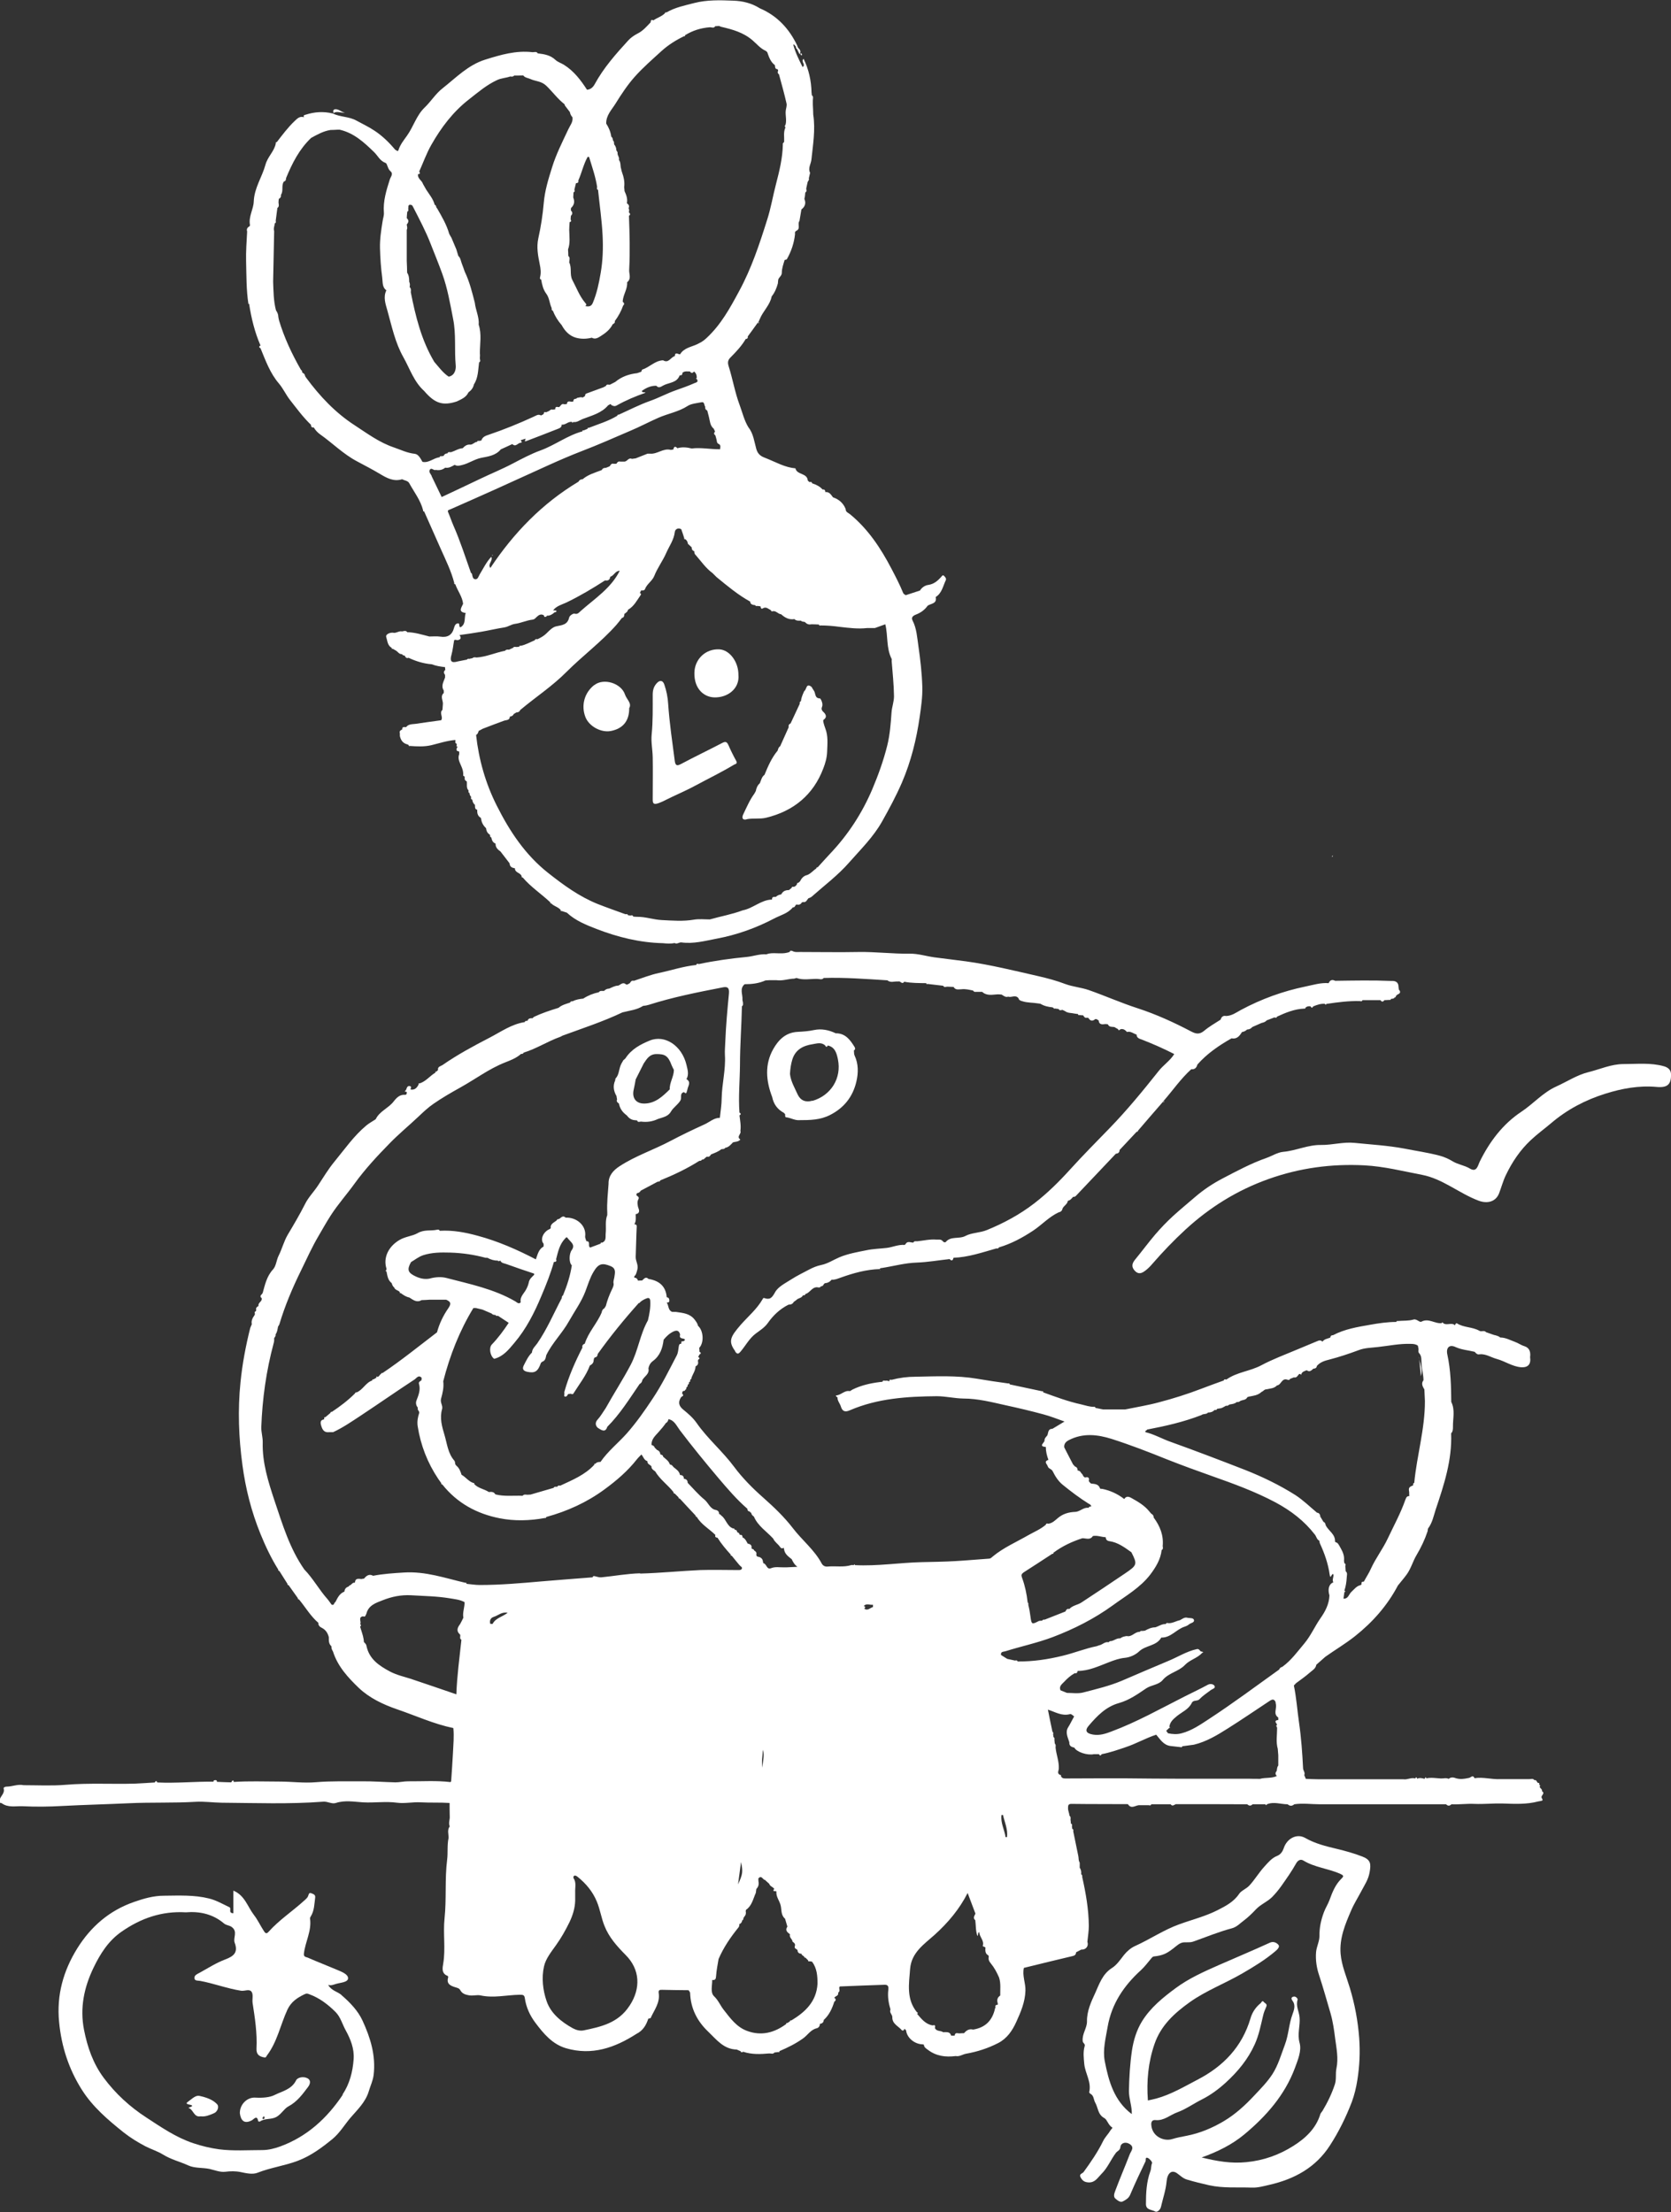 <svg xmlns="http://www.w3.org/2000/svg" id="Capa_2" data-name="Capa 2" viewBox="0 0 128.67 170.37"><rect x="0" y="0" width="128.67" height="170.37" fill="#333333" stroke="none"/><defs><style>      .cls-1 {        fill: #fff;      }    </style></defs><g id="Capa_1-2" data-name="Capa 1"><g><path class="cls-1" d="M35.15,57.53s0,0,0,0c0,0,0,0,0,0,0,0,0,0,0,0Z"></path><path class="cls-1" d="M19.18,23.39c.17,1.1,.43,2.19,.88,3.22-.13,.07-.14,.14,0,.21,.39,.95,.74,1.93,1.42,2.72,.33,.39,.53,.85,.84,1.25,.52,.66,1.01,1.34,1.63,1.93-.01,.15,.06,.22,.21,.2,.13,.22,.3,.4,.5,.54,.95,.67,1.77,1.51,2.83,2.07,.58,.31,1.18,.62,1.75,.96,.5,.3,1.06,.63,1.72,.42,.19,.1,.45,.11,.55,.3,.38,.69,.87,1.31,1.07,2.09-.02,.07,.02,.09,.08,.09,.43,.98,.87,1.95,1.3,2.93,.38,.85,.79,1.68,1.02,2.58h0c-.03,.07,.02,.09,.08,.1,.18,.51,.54,.95,.6,1.5-.12,.29-.42,.63,.2,.71-.13,.37,.04,.85-.4,1.1-.18-.03,0-.34-.22-.3-.17,.03-.23,.17-.28,.35-.14,.54-.49,.76-1.06,.67-.27-.04-.56-.01-.84-.01-.56-.14-1.11-.32-1.7-.33-.11-.16-.26-.08-.4-.06-.21-.05-.39,.1-.6,.11-.31-.07-.69,.11-.62,.32,.09,.27,.09,.66,.42,.83h0c0,.06,.02,.11,.09,.08,.07,.04,.14,.08,.21,.12,.17,.08,.26,.31,.5,.29,.03,.09,.12,.1,.2,.11,.06,.12,.13,.24,.3,.17,.57,.27,1.16,.45,1.79,.5,.33,.13,.67,.18,1.02,.22,0,.07,.01,.14,.02,.21-.15,.13-.12,.26-.02,.39,0,.07,0,.13,0,.2-.11,.33-.33,.64-.1,1,0,.06,0,.13,0,.19-.31,.28-.02,.6-.07,.9-.01,.13-.02,.26-.03,.4-.27,.24,.08,.55-.1,.8-.66,.09-1.32,.18-1.99,.28-.25,.03-.53,.01-.71,.25-.14,0-.31-.06-.3,.18h0c-.13,.06-.24,.13-.18,.3,0,.07,0,.13,0,.2,.07,.33,.24,.57,.58,.65,.03,.02,.07,.03,.1,.05,0,.06,.02,.11,.09,.07,.56,.04,1.11,.07,1.66-.06,.61-.15,1.21-.35,1.84-.4,.04,.1-.07,.25,.11,.29,0,.07-.01,.15-.02,.22,.03,0,.06-.02,.09-.03-.06,.17-.22,.36,.12,.41,0,.07,0,.13,0,.2-.15,.38,.07,.68,.19,1,.08,.19,.13,.39,.12,.6-.02,.07,.02,.09,.08,.1,.01,.03,.03,.07,.04,.1-.04,.15,.03,.24,.15,.3,.04,.23-.06,.49,.14,.7-.01,.08-.03,.16,.08,.2-.02,.13,.06,.21,.12,.3-.02,.08-.04,.17,.08,.2,.03,.15,.07,.3,.21,.4,.02,.15-.04,.33,.18,.39h0c-.02,.27,.04,.49,.28,.62,0,.03,.01,.06,.02,.1,.04,.28,.18,.51,.38,.7h0c.02,.22,.11,.39,.3,.5,.02,.08-.02,.18,.1,.2,.04,.2,.1,.39,.31,.47l.02,.02c-.01,.29,.17,.45,.38,.6,.23,.3,.46,.6,.7,.91,.01,.26,.18,.35,.41,.38-.01,.36,.44,.33,.52,.62-.02,.07,.02,.09,.08,.09,.62,.73,1.43,1.26,2.12,1.91,.03,.03,.05,.06,.08,.09,.21,.22,.54,.27,.73,.51-.03,.07,0,.09,.07,.07,.13,.04,.27,.09,.4,.13,.66,.62,1.5,.95,2.3,1.26,1.63,.63,3.33,1.05,5.1,1.09,.3,.03,.6,.05,.9-.01,.18,.11,.34-.07,.52-.05,.93,.13,1.82-.12,2.72-.29,1.55-.29,3.03-.82,4.42-1.55,.49-.26,1.07-.39,1.44-.86,.18,.03,.17-.19,.29-.22,.18,.05,.32,0,.41-.17,.03,0,.06,0,.09-.02,.23,.05,.29-.15,.4-.28h0c.09-.04,.19-.07,.26-.13,.98-.87,2.03-1.65,2.9-2.65,.89-1.01,1.85-1.95,2.52-3.14,.55-.98,1.08-1.96,1.53-3,.7-1.63,1.12-3.33,1.37-5.07,.11-.76,.22-1.54,.2-2.3-.03-1.05-.15-2.09-.3-3.13-.1-.67-.13-1.36-.45-1.98-.13-.24,.04-.37,.24-.45,.37-.14,.69-.36,.92-.69,.25-.18,.74-.14,.62-.67,.48-.3,.56-.84,.78-1.3,.06-.14-.07-.26-.15-.34-.09-.09-.17,.05-.23,.12-.27,.29-.55,.53-.98,.59-.23,.03-.49,.19-.63,.43-.37,.12-.73,.24-1.1,.36-.06-.05-.16-.09-.19-.16-.26-.64-.58-1.26-.9-1.87-.83-1.59-1.8-3.06-3.2-4.21-.12-.1-.34-.16-.33-.39-.18-.46-.51-.75-.98-.91-.15-.2-.28-.44-.59-.4,0-.15-.06-.22-.21-.2-.22-.25-.5-.38-.81-.48-.02-.13-.11-.11-.2-.09-.04-.04-.09-.08-.13-.12-.04-.6-.84-.42-.95-.94-.81-.07-1.51-.48-2.24-.77-.31-.12-.63-.23-.77-.71-.16-.56-.22-1.19-.61-1.68-.32-.52-.46-1.13-.67-1.7-.37-.98-.54-2.03-.86-3.03-.09-.3-.03-.47,.15-.65,.44-.44,.86-.89,1.17-1.42,.12-.01,.18-.07,.16-.2,.25-.34,.5-.68,.74-1.02,.02-.02,.05-.05,.07-.07,.04-.09,.09-.17,.12-.26,.25-.61,.78-1.06,.91-1.73,.24-.3,.38-.64,.48-1.01,0-.1,.02-.2,.03-.3,.07-.18,.27-.29,.27-.5,0-.35,.12-.67,.22-1,.06-.02,.15-.02,.17-.06,.34-.6,.56-1.25,.63-1.94-.02-.1-.01-.19,.09-.24,.37-.16,.07-.54,.25-.76h0c.05-.3,.1-.59,.15-.89,.28-.21,.37-.48,.23-.81,.01-.07,.03-.13,.04-.2,.01-.1,.02-.2,.03-.3,.14-.07,.08-.19,.07-.3,.04-.17,.07-.33,.11-.5,.03-.09,.14-.16,.09-.28,.03-.14,.07-.29,.1-.43-.18-.35,.06-.68,.1-1.01,.12-1.16,.32-2.31,.14-3.48,0-.26-.02-.51-.03-.77,0-.07,0-.15,0-.22,0,0,0,0,0,0,0-.04,0-.07,0-.1,0-.14,.07-.29-.08-.4,0-.07-.01-.13-.02-.2-.02-.91-.21-1.78-.61-2.6-.25,.22,.21,.45-.08,.63-.28-.56-.56-1.12-.72-1.73,.11-.02,.12,.1,.19,.13,.03,.07,0,.17,.1,.21,.07,.14,.13,.27,.2,.41,.12-.2,.06-.35-.11-.49-.03-.07-.06-.13-.08-.2-.62-1.29-1.54-2.28-2.87-2.85-.63-.4-1.34-.57-2.07-.59-.99-.04-1.99-.07-2.97,.18-.74,.19-1.49,.34-2.16,.73-.08-.04-.09,.02-.12,.07-.25,.25-.6,.34-.88,.54-.18-.1-.2,.03-.21,.15-.3,.31-.58,.65-.98,.85-.27,.14-.54,.32-.74,.54-.96,1.05-1.9,2.11-2.59,3.38-.1,.19-.3,.41-.59,.42-.48-.74-1-1.43-1.76-1.91-.22-.14-.49-.22-.66-.38-.4-.38-.87-.45-1.37-.51-.1-.17-.27-.08-.41-.09-1.26-.15-2.45,.2-3.63,.57-1.32,.41-2.25,1.39-3.29,2.21-.54,.42-.89,1.01-1.38,1.48-.63,.6-.86,1.47-1.36,2.17-.24,.34-.53,.69-.66,1.12-.04,.13-.16,0-.25-.04-.47-.56-.99-1.07-1.6-1.47-.43-.29-.91-.51-1.36-.76-.59-.34-1.28-.27-1.86-.57,0,0,0,0,0,0,0,0,0,0,0,0,0,0,.01,.01,.01,.01-.7-.17-1.39-.13-2.07,.09-.11,.03-.22,.04-.14,.2-.32-.11-.52,.1-.71,.28-.52,.49-.95,1.07-1.39,1.64-.06-.01-.09,0-.07,.08-.11,.62-.63,1.03-.8,1.66-.26,.95-.86,1.78-.9,2.83-.02,.6-.42,1.17-.29,1.82,0,.03-.02,.06-.04,.09-.17,.09-.24,.22-.18,.4-.04,.77-.1,1.54-.08,2.3,.03,1.09,.01,2.2,.18,3.28Zm14.06,13.26c-.08-.16-.26-.31-.13-.49,.13-.17,.29,.11,.45,.03,.27,.05,.51,0,.72-.17,.28,.05,.5-.09,.73-.22,.18,.11,.35,.07,.55,.02,.53-.12,.96-.45,1.5-.56,.51-.1,1.11-.17,1.5-.65,.3-.14,.6-.27,.89-.41,.26,.26,.42-.08,.63-.1,.25-.02-.06-.16,.05-.21,.11-.03,.22-.07,.32-.1,.08,.03-.18,.28,.1,.17,.79-.3,1.57-.6,2.35-.91,.15-.06,.36-.11,.35-.35,.3,.05,.5-.27,.8-.2l.03,.07s.04-.05,.06-.07h0c.28,.05,.5-.14,.73-.23,.7-.27,1.46-.45,1.97-1.07,.08,.02,.15-.18,.24,0,.13,.06,.24,.12,.4,.03,.71-.4,1.45-.71,2.22-.98-.07-.09-.25,.03-.28-.14,.33-.24,.69-.41,1.12-.4,.17,.21,.35,.08,.51-.01,.44-.25,1.07-.19,1.29-.8h0c.15,.03,.21-.05,.21-.19,.17-.15,.38-.1,.58-.1,.1,.16,.21,.13,.31,0,.17,.13,.22,.31,.21,.52-.03,0-.06,.02-.08,.03,.03,0,.06,.02,.08,.03,.18,.24-.07,.27-.18,.32-.47,.21-.96,.38-1.44,.55-.68,.24-1.3,.58-1.98,.82-.82,.29-1.61,.7-2.41,1.06-.07-.03-.09,.02-.11,.08-.69,.42-1.45,.64-2.19,.93-.07-.03-.09,.01-.09,.07-.1,.04-.2,.09-.31,.13-.08-.04-.09,0-.09,.07-1.15,.31-2.11,1.06-3.23,1.47-.72,.26-1.43,.64-2.12,1-.83,.44-1.7,.79-2.55,1.2-.98,.47-1.96,.93-2.94,1.39-.27-.55-.52-1.09-.78-1.62Zm1.68,3.84c-.15-.34-.26-.69-.41-1.03-.08-.18,.06-.19,.16-.23,1.13-.5,2.27-1,3.4-1.51,1.39-.63,2.77-1.26,4.16-1.89,.86-.39,1.72-.76,2.6-1.1,1.25-.48,2.47-1.02,3.7-1.55,.74-.31,1.45-.69,2.18-1.01,.73-.32,1.54-.45,2.25-.91,.26-.17,.7-.21,1.06-.28,.24-.05,.19,.22,.28,.34-.02,.14,.03,.24,.16,.3,.04,.17,.09,.33,.13,.5,.08,.32,.08,.66,.37,.9,.03,.07,.07,.14,.1,.21-.07,.1-.13,.2,.02,.29,.04,.13,.08,.27,.11,.4,.01,.12,.03,.23,.17,.28,.17,.1,.09,.26,.09,.4-.73,.01-1.46-.15-2.19-.06-.36-.09-.73-.13-1.1-.02-.17-.18-.27-.13-.31,.1-.06,0-.13,.02-.19,.03-.58-.16-1.04,.34-1.6,.29-.07,0-.13,0-.2,0-.3,.12-.61,.24-.91,.36-.1,.01-.19,.03-.29,.04-.27-.13-.37,.23-.6,.21h-.3c-.16-.04-.23,.06-.3,.17-.07,0-.13,0-.2,0-.17-.05-.24,.07-.31,.19-.1,.04-.19,.08-.29,.12-.14,0-.26,.03-.32,.17-.51,.2-1.05,.34-1.48,.71-.15,0-.25,.06-.32,.19-2.79,1.67-4.99,3.95-6.78,6.64-.24-.3,.22-.53,.07-.86-.39,.42-.62,.91-.9,1.37-.09,.15-.13,.38-.34,.36-.19-.02-.21-.23-.24-.39,0-.04-.06-.08-.09-.11-.43-1.21-.82-2.44-1.34-3.62Zm15.39-3.98s0,0,0,0c-.01,.09-.08,.09-.14,.09,.06,0,.13,0,.14-.09Zm-15.48,15.33s-.02-.07-.04-.08c.02,0,.02,.05,.04,.08,0,0,0,0,0,0Zm1.34-1.1c-.08,0-.16-.03-.21,.06-.24,.05-.48,.09-.71,.14-.01,.03-.02,.06-.04,.09,.01-.03,.02-.06,.04-.09,0,0,0,0,0,0-.53,.16-.62-.05-.48-.53,.1-.36,.13-.73,.2-1.1,.09-.08,.18,0,.26-.01,.24-.03,.32-.17,.15-.39,.57-.08,1.15-.16,1.71-.26,.58-.1,1.16-.24,1.75-.33,.29-.05,.53-.23,.8-.27,.48-.06,.91-.28,1.38-.33,.15-.02,.21-.12,.31-.21,.16-.15,.35-.27,.57-.1-.02,.06,0,.09,.06,.1,.07,0,.13-.02,.15-.09,.24,.01,.43-.11,.59-.26h0s.19-.01,.14-.12c-.02-.04-.17-.02-.25-.03,.25-.34,.66-.44,1.01-.6,1.04-.5,2.03-1.09,2.99-1.71,.22,.04,.37-.03,.4-.28,.29-.08,.38-.46,.73-.46-.68,1.36-1.94,2.15-3.02,3.11-.12,.11-.22,.26-.46,.19-.11-.03-.38,.16-.41,.29-.13,.58-.55,.59-1.01,.69-.27,.06-.52,.32-.73,.53-.21,.21-.45,.34-.7,.46-.09-.01-.17-.03-.21,.08-.36,.15-.7,.35-1.09,.43-.07-.04-.09,.01-.11,.07-.06,0-.13,.01-.19,.02-.1,0-.21-.05-.28,.06-.11,.05-.21,.1-.32,.15-.11-.02-.22-.02-.3,.08-.74,.14-1.44,.47-2.2,.52-.11-.02-.22-.04-.31,.05-.06,.01-.13,.03-.19,.04Zm11.2-5.43s.02-.03,.02-.04c0,.01-.02,.03-.02,.04-.02,.02-.03,.03-.05,.05,.02-.02,.03-.03,.05-.05Zm-2.59,2.91s.02-.03,.04-.05c-.01,.02-.02,.03-.04,.05-.03,.03-.07,.07-.1,.1,.03-.03,.07-.07,.1-.1Zm-.6,.6s.03-.03,.04-.05c-.01,.02-.03,.03-.04,.05-.03,.03-.07,.07-.1,.1,.03-.03,.07-.07,.1-.1Zm-1.41,1.29h0s0,0,0,0c0,0,0,0,0,0Zm-.3,.2h0s0,0,0,0h0Zm0,0h0s-.02,.03-.02,.04c0-.01,.02-.03,.02-.04Zm24.84-2.11s.03,.07,.04,.1c-.01-.03-.03-.07-.04-.1-.01-.03-.02-.06-.02-.08,0,.02,0,.05,.02,.08Zm-9.54-1.8c.07,.18,.23,.19,.39,.21,.02,.06,.06,.08,.12,.06h.03s.03,0,.03,0c.07,0,.15,.02,.22,.03,.03,.11,.04,.26,.22,.13,.24-.11,.4,.08,.59,.17,0,.06,.03,.1,.1,.08,.28-.08,.43,.21,.68,.23,.29,.26,.61,.44,1.02,.37,.14,.14,.32,.13,.5,.12,.08,.09,.2,.08,.3,.1,0,0,0,0,0,0,.14,.15,.3,.23,.5,.18,.2,0,.39,.01,.59,.02,.02,.05,.03,.11,.11,.07,.5,0,1,.04,1.5,.11,.7,.08,1.4,.17,2.1,.09,.2,0,.4,0,.6,0h0c.27-.1,.53-.19,.8-.29,.22,.88,.06,1.83,.49,2.67,.02,.04,0,.1,0,.15,.07,.91,.17,1.82,.18,2.73,0,.41-.16,.82-.19,1.24-.06,.85-.12,1.7-.33,2.55-.29,1.16-.69,2.27-1.15,3.36-.79,1.86-1.88,3.53-3.27,4.99-.32,.34-.62,.68-.94,1.03-.07-.02-.09,.02-.1,.08-.24,.16-.42,.4-.7,.51-.28,.06-.44,.25-.56,.49-.05,.04-.1,.08-.14,.12-.07-.02-.09,.01-.08,.08-.07,.12-.15,.23-.32,.22-.07-.02-.09,.02-.1,.08-.07,.06-.14,.11-.21,.17-.26,0-.47,.08-.59,.33-.15,.03-.3,.07-.41,.19,0,0,0,0,0,0-.14,.02-.32-.04-.3,.21-.85,.02-1.46,.68-2.26,.83-.82,.31-1.69,.46-2.53,.7-.41,0-.84-.05-1.24,.02-.82,.14-1.64,.07-2.46,.03-.64-.03-1.25-.26-1.9-.25-.1,0-.2-.01-.3-.02-.03-.11-.11-.11-.2-.08-.07,0-.13-.02-.2-.02-.03-.11-.12-.09-.2-.08-.71-.26-1.43-.51-2.14-.79-1.41-.57-2.62-1.45-3.81-2.39-1.76-1.39-2.96-3.2-3.95-5.17-.87-1.72-1.39-3.55-1.6-5.46,.13-.06,.16-.18,.2-.31,.1-.05,.2-.1,.3-.16,.54-.21,1.09-.42,1.64-.62,.19-.07,.45-.02,.46-.32h0c.13-.02,.24-.06,.3-.2,.07-.04,.13-.08,.2-.12,.13,0,.24-.05,.3-.19,1.18-.99,2.48-1.84,3.57-2.94,1.24-1.24,2.66-2.29,3.83-3.61,.15-.17,.29-.36,.43-.54,.17-.03,.18-.17,.19-.31,.12-.09,.25-.16,.28-.32,.46-.26,.69-.73,.98-1.14,.04-.05,.01-.13-.07-.15,.03-.07,.07-.13,.1-.2,.12,0,.25,.03,.3-.11,.15-.39,.55-.61,.71-1,.24-.62,.65-1.15,.92-1.77,.23-.53,.59-1,.66-1.61,.02-.2,.23-.37,.5-.22,.08,.23,.16,.46,.23,.69-.02,.07,0,.09,.07,.07,.13,.08,.19,.21,.21,.36,.1,.09,.19,.18,.29,.27,0,.14,.05,.26,.2,.3,0,.13,.03,.24,.13,.32,.41,.47,.76,.99,1.28,1.37,.1,.1,.2,.2,.3,.3,.83,.68,1.66,1.38,2.61,1.9ZM47.46,12.59s0,.05,0,.08c0-.03,0-.05,0-.08Zm-1.48,1.82c-.02,.09-.04,.17,.07,.21,.12,1.16,.29,2.33,.35,3.49,.05,.98,.02,1.97-.15,2.93-.13,.77-.29,1.54-.6,2.28-.12,.29-.31,.3-.55,.26,0,0-.02-.02-.02-.02,0,.02-.06,.03-.06,.05,0-.03,.05-.03,.06-.05,.13-.09,.04-.17-.02-.24-.44-.52-.67-1.16-.99-1.76-.22-.42-.02-.92-.24-1.35,0-.17,.1-.36-.07-.5,0-.17-.01-.33-.02-.5,.18-.49,.1-1,.09-1.5,0-.2,.02-.4,.03-.6,.12-.03,.15-.1,.08-.2,0-.1,.01-.19,.02-.29,.14-.14,.14-.27,0-.41,0-.06,0-.12,.01-.19,.25-.23,.3-.5,.17-.81,0-.13,.02-.27,.02-.4,.13-.04,.08-.13,.07-.21,.04-.16,.08-.33,.12-.49,.13-.01,.22-.05,.18-.21,.27-.6,.4-1.25,.72-1.82,.04,0,.07,0,.11,.01,.23,.76,.5,1.52,.62,2.31Zm-14.39,1.37c.15-.03,.19,.11,.24,.2,.47,.92,.96,1.84,1.33,2.8,.3,.76,.61,1.52,.89,2.29,.41,1.13,.61,2.31,.84,3.49,.24,1.19,.09,2.38,.2,3.56,.03,.26-.03,.79-.54,.89-.45-.3-.76-.74-1.11-1.14-.99-1.66-1.44-3.5-1.81-5.37,.02-.14,.03-.28-.09-.4,.04-.14,.03-.27-.03-.4,0-.25-.02-.49-.16-.7,0-.3-.02-.6-.03-.9,0-.8,0-1.6,0-2.4,.08-.14,.01-.27,0-.41,.14-.16,.19-.32,0-.49,.01-.17,.02-.33,.04-.5,.1-.04,.1-.12,.07-.21,.04-.12-.04-.29,.14-.33Zm1.17-.66h.01s-.01,0-.01,0Zm-.2-.4h.01s-.01,0-.01,0Zm1.28,3.7s-.05,0-.07,0c.02,0,.05-.01,.07,0,.08,.02,.11,.07,.11,.14,0-.07-.04-.12-.11-.14Zm.81-.09s.02-.02,.03-.02c-.01,0-.02,.01-.03,.02Zm-13.28-2.32c.18-.14,.05-.33,.08-.5,0-.06,.01-.13,.02-.19,.12-.07,.19-.16,.16-.31,.22-.31,.01-.72,.23-1.03,.15-.03,.16-.16,.17-.27,.47-1.14,1.02-2.23,1.93-3.09,.48-.26,.95-.53,1.5-.61,.17,0,.33-.01,.5-.02,.07,0,.13,0,.2,0,1.09,.25,1.88,.98,2.65,1.73,.29,.28,.44,.67,.88,.83,.14,.05,.15,.45,.37,.63,.26,.22,.01,.44-.05,.66-.26,.82-.52,1.65-.45,2.53,.02,.22-.07,.45-.1,.67-.11,.69-.22,1.38-.2,2.09,.02,.75,.07,1.5,.17,2.24,.05,.34-.02,.74,.32,.99-.26,.53-.06,1.06,.08,1.56,.34,1.22,.6,2.48,1.23,3.59,.5,.89,.81,1.89,1.6,2.6,.82,.96,1.43,1.16,2.51,.81,.35-.17,.72-.31,.9-.7,.21-.15,.37-.35,.42-.61,.34-.52,.32-1.12,.4-1.7,.15-.08,.06-.2,.06-.3,0-.07,0-.13,.01-.2,0-.07,0-.13-.01-.2,0-.73,.15-1.48-.09-2.2,.05-.59-.24-1.13-.3-1.7-.21-.82-.41-1.63-.78-2.4-.07-.2-.14-.41-.22-.61-.08-.2-.09-.43-.27-.59-.05-.17-.1-.33-.15-.5-.13-.3-.25-.6-.38-.9h0c-.06-.1-.12-.2-.17-.3-.2-.71-.57-1.33-.93-1.96h0c-.1-.07-.05-.24-.19-.28-.11-.44-.41-.79-.65-1.16h0c-.08-.15-.17-.3-.25-.44,0,0,0,0,0,0-.08-.28-.44-.41-.38-.76,.18,0,.16-.09,.09-.2,.31-.69,.56-1.4,.93-2.05,.76-1.34,1.68-2.56,2.92-3.52,.69-.54,1.34-1.1,2.14-1.47,.33-.16,.69-.16,1.02-.28,.11,.02,.22,.03,.3-.07,.23,0,.47,0,.7-.01,.14,.19,.37,.19,.56,.28,.39,.18,.83,.15,1.21,.51,.48,.46,.88,1.02,1.41,1.43,0,.03,.02,.06,.03,.1,.18,0,.27,.06,.32,.15-.05-.09-.14-.16-.32-.15,.13,.17,.25,.33,.38,.5h0c.03,.15,.09,.29,.2,.4,.06,.37-.19,.64-.32,.93-.45,.96-.94,1.92-1.25,2.93-.28,.89-.56,1.79-.64,2.74-.08,.92-.22,1.83-.42,2.73-.15,.69-.02,1.34,.11,1.99,.07,.34,.11,.65,.03,.98-.02,.08-.04,.17,.08,.2,.07,.39,.15,.77,.4,1.1,.24,.32,.24,.75,.41,1.1,0,.08-.02,.17,.09,.2,.16,.41,.39,.78,.68,1.11,.25,.46,.6,.83,1.1,.97,.39,.11,.81,.1,1.22,0,.26,.15,.49,0,.68-.12,.37-.23,.73-.51,.93-.92,.1-.05,.19-.1,.16-.24,.27-.36,.49-.76,.64-1.19,.12-.11,.09-.21-.03-.3,.01-.52,.38-.96,.34-1.5,.36-.29,.12-.67,.16-1.01,.07-1.37,.03-2.74-.02-4.11,.15-.1,.08-.18-.01-.27,.03-.11,.04-.21-.02-.32,.09-.17,0-.28-.13-.38,.07-.33-.04-.63-.18-.93,0-.1-.02-.2-.03-.3,.06-.42-.04-.81-.18-1.2-.02-.07-.04-.14-.05-.21-.08-.22-.01-.48-.17-.69,.05-.19-.1-.33-.11-.5,.03-.11-.05-.17-.09-.24,0-.17-.06-.33-.17-.46-.02-.1,.02-.22-.09-.3-.02-.11-.02-.22-.13-.29h0c-.05-.37-.19-.7-.39-1.01-.02-.64,.43-1.07,.73-1.56,.44-.71,.91-1.42,1.46-2.04,.64-.72,1.37-1.35,2.08-2,.51-.46,1.1-.83,1.72-1.13,.07,.02,.09,0,.07-.07,.59-.37,1.24-.57,1.93-.62,.14,0,.3,.1,.4-.08,.1,0,.2-.02,.3-.02,.06,.02,.12,.06,.18,.07,.86,.2,1.69,.43,2.39,1.03,.33,.28,.61,.64,1.03,.82,.04,.03,.07,.07,.11,.1,.13,.37,.25,.75,.59,1,.02,.13-.01,.3,.2,.31,.02,.03,.04,.06,.05,.09-.04,.11-.07,.22,.06,.3,.2,.74,.41,1.48,.58,2.23,.05,.19-.04,.4-.06,.6-.03,.36,.09,.72-.02,1.08-.08,.06-.04,.13,0,.19-.17,.36-.08,.74-.1,1.11-.04,.06-.13,.1-.1,.2-.02,1.05-.27,2.06-.53,3.06-.24,.91-.39,1.85-.68,2.74-.59,1.88-1.21,3.75-2.16,5.5-.7,1.3-1.4,2.58-2.5,3.6-.17,.16-.34,.29-.55,.39-.45,.27-1.01,.3-1.38,.71-.04,.05-.08,.1-.12,.16-.15,0-.38-.22-.4,.14-.31,.07-.47,.58-.9,.32-.63,.02-1.04,.54-1.6,.71-.04,.01-.05,.11-.08,.17-.11,.04-.21,.07-.32,.11-.63,.07-1.2,.27-1.69,.68-.14,.07-.27,.14-.41,.21-.11,.01-.24-.07-.3,.09-.07,.04-.13,.08-.2,.11-.44,.16-.88,.32-1.31,.48-.1,.04-.09,.12-.11,.2-.06,.04-.12,.07-.18,.11-.14-.07-.27,.01-.41,.02-.03,.02-.06,.05-.09,.07-.14,0-.22,.06-.21,.21-.03,0-.06,0-.09,.02-.16,.01-.38-.13-.41,.18-.06,0-.13,.01-.19,.02-.22-.1-.28,.12-.4,.21-.03,0-.07,0-.1,0-.16-.05-.21,.04-.21,.18-.06,0-.13,.01-.19,.02-.12-.05-.19,.04-.28,.1l-.22,.1c-.08,0-.18-.06-.18,.08-.03,.12-.15,.11-.22,.17-.21-.13-.38,.01-.56,.09-1.13,.52-2.28,.99-3.46,1.39-.28,.09-.48,.17-.58,.45-.07,.01-.14,.02-.21,.03-.08-.04-.09,.01-.1,.07-.22,0-.36,.26-.6,.21-.22,0-.38,.12-.52,.28-.32,.02-.59,.21-.88,.3-.1,.03-.24-.06-.3,.1-.15,0-.24,.07-.3,.2-.07,0-.13,.01-.2,.02-.07-.02-.09,.02-.1,.08-.46,.04-.82,.46-1.32,.35h0c-.15-.26-.31-.59-.6-.62-.57-.06-1.05-.3-1.57-.48-1.14-.38-2.06-1.07-3.04-1.71-1.5-.97-2.69-2.24-3.74-3.66-.02-.03-.05-.07-.07-.1-.04-.09-.04-.2-.15-.25-.03-.02-.06-.05-.09-.07,0-.08-.02-.15-.1-.2-.69-1.21-1.28-2.46-1.68-3.79-.03-.09-.04-.19-.06-.29,0-.19-.08-.35-.18-.5-.19-.72-.19-1.46-.22-2.2,.03-1.3,.05-2.6,.08-3.9-.07-.21,.03-.4,.05-.6,.11-.04,.08-.12,.07-.2,.04-.33,.09-.67,.13-1Z"></path><path class="cls-1" d="M104.89,142.98c-.64-.25-1.3-.43-1.96-.59-.84-.2-1.66-.4-2.43-.84-.65-.37-1.41,.05-1.65,.79-.08,.24-.23,.48-.5,.59-.43,.17-.7,.51-1,.84-.41,.45-.72,.98-1.14,1.44-.25,.27-.62,.39-.79,.64-.41,.62-1.05,.95-1.64,1.25-.93,.48-1.98,.74-2.97,1.1-1.2,.43-2.26,1.16-3.42,1.68-.31,.14-.61,.4-.83,.67-.29,.37-.57,.79-.94,1.02-.73,.46-.98,1.25-1.28,1.91-.31,.67-.66,1.41-.64,2.21,0,.52-.39,.95-.33,1.51,.02,.17,.21,.2,.15,.39-.13,.45-.07,.91-.03,1.37,.07,.73,.57,1.39,.38,2.17,0,.03,.04,.09,.07,.11,.3,.14,.26,.46,.39,.69,.23,.39,.19,.92,.71,1.2,.22,.12,.29,.53,.59,.71,.08,.05-.08,.15-.12,.23-.17,.29-.42,.52-.57,.83-.41,.84-.95,1.62-1.5,2.38-.09,.13-.4,.14-.21,.45,.15,.25,.3,.33,.58,.35,.51,.03,.71-.36,1-.65,.48-.47,.72-1.1,1.12-1.63,.11-.14,.31-.18,.34-.43,.03-.34,.4-.43,.69-.26,.44,.26,.13,.55,.03,.81-.36,.94-.76,1.86-1.11,2.8-.07,.19-.18,.46,.02,.62,.15,.12,.36,.31,.57,.2,.22-.12,.45-.24,.56-.52,.37-.87,.77-1.72,1.18-2.57,.04-.09-.05-.35,.18-.25,.15,.07,.36,.32,.32,.4-.09,.21-.05,.42-.13,.62-.3,.82-.34,1.67-.34,2.53,0,.47,.46,.42,.71,.57,.14,.09,.4-.12,.45-.37,.15-.65,.37-1.28,.43-1.94,.06-.65,.39-.93,.81-.63,.24,.17,.45,.39,.75,.48,.57,.17,1.14,.31,1.72,.44,1.1,.24,2.18,.14,3.27,.18,.47,.02,.91-.11,1.35-.21,1.94-.44,3.58-1.33,4.68-3.04,.68-1.05,1.23-2.17,1.68-3.34,.2-.54,.34-1.12,.43-1.7,.17-1.07,.22-2.14,.14-3.24-.1-1.32-.34-2.59-.72-3.85-.26-.87-.63-1.71-.71-2.62-.1-1.2,.35-2.28,.81-3.34,.22-.52,.53-1,.79-1.5,.24-.46,.53-.87,.63-1.43,.12-.67,.1-.98-.59-1.24Zm-1.61,1.72c-.46,.45-.69,1.04-.9,1.62-.12,.33-.32,.63-.44,.96-.22,.59-.35,1.19-.34,1.83,0,.41-.22,.81-.26,1.23-.05,.6,.04,1.21,.23,1.77,.32,.98,.6,1.98,.89,2.97,.18,.63,.27,1.28,.35,1.92,.1,.75,.26,1.53,.1,2.29-.09,.41,.01,.82-.12,1.23-.24,.73-.57,1.41-.96,2.06-.05,.08-.13,.15-.16,.24-.34,1.12-1.16,1.87-2.08,2.45-1.09,.69-2.28,1.12-3.61,1.25-1.18,.12-2.27-.07-3.45-.36,1.23-.44,2.34-.99,3.29-1.78,1.68-1.4,3.11-3.02,3.89-5.11,.23-.63,.53-1.33,.36-1.94-.19-.69,.06-1.31,0-1.96-.04-.46-.31-.88-.15-1.37,.02-.06-.13-.27-.31-.23-.21,.05-.19,.18-.08,.33,.26,.34,.1,.74,0,1.02-.29,.77-.3,1.59-.59,2.35-.29,.77-.52,1.59-.96,2.27-.38,.59-.9,1.12-1.4,1.65-.7,.75-1.45,1.44-2.34,1.97-.89,.53-1.84,.93-2.87,1.13-.37,.07-.74,.14-1.1,.25-.65,.21-1.58-.2-1.62-1.12-.01-.24,.1-.36,.32-.34,.66,.07,1.13-.4,1.69-.6,.66-.24,1.25-.67,1.89-.99,.67-.34,1.27-.78,1.83-1.29,.93-.85,1.72-1.8,2.24-2.96,.32-.71,.46-1.45,.64-2.2,.05-.24,.15-.47,.25-.7,.09-.21-.11-.25-.19-.35-.12-.17-.18,.02-.24,.08-.39,.31-.66,.72-.79,1.18-.65,2.19-2.09,3.69-4.08,4.72-1.03,.54-2.04,1.14-3.17,1.45-.22,.06-.43,.1-.65,.15-.11-1.49,.02-2.93,.51-4.35,.49-1.43,1.54-2.38,2.7-3.21,1.26-.9,2.73-1.45,4.07-2.23,.88-.51,1.75-1.04,2.53-1.7,.18-.15,.38-.36,.23-.51-.11-.12-.35-.29-.65-.15-1.31,.6-2.65,1.16-3.97,1.74-1.13,.5-2.27,1.01-3.27,1.75-.99,.73-1.95,1.51-2.6,2.56-.42,.68-.66,1.47-.78,2.27-.15,1.03-.21,2.06-.23,3.1,0,.61,.24,1.18,.22,1.78-1.36-1.02-1.78-2.53-2.08-4.07-.17-.87,.07-1.77,.22-2.65,.31-1.79,1.26-3.18,2.57-4.37,.3-.28,.55-.62,.82-.94,.04-.05,.1-.1,.16-.11,.74-.08,1.01-.24,1.52-.63,.25-.19,.5-.46,.85-.46,.52,0,.51,0,.77-.09,.95-.34,1.9-.73,2.88-.99,.4-.11,.64-.4,.92-.6,.32-.24,.64-.55,.93-.86,.37-.39,.88-.58,1.25-.95,.25-.26,.49-.54,.7-.84,.4-.57,.8-1.13,1.14-1.74,.15-.27,.36-.35,.56-.23,.88,.54,1.92,.61,2.85,1.03,.3,.14,.25,.2,.08,.37Z"></path><path class="cls-1" d="M26.3,153.65c-.31-.27-.78-.33-1.03-.78,.24,.07,.41-.02,.58-.07,.35-.11,.92-.12,.95-.42,.03-.33-.49-.52-.84-.67-.75-.32-1.51-.61-2.26-.94-.11-.05-.33-.04-.3-.3,.1-.92,.62-1.77,.47-2.73,0-.04,.03-.09,.05-.13,.29-.45,.28-.97,.35-1.47,.03-.24-.17-.27-.3-.33-.16-.07-.19,.05-.24,.2-.04,.14-.19,.26-.31,.37-.9,.82-1.93,1.49-2.75,2.41-.19,.22-.29,.02-.37-.1-.26-.4-.46-.84-.75-1.21-.49-.64-.7-1.51-1.58-1.87v1.74c-.43-.01-.12-.37-.3-.46-.52-.25-1.04-.55-1.59-.68-1.13-.28-2.29-.22-3.45-.21-.81,0-1.57,.22-2.31,.48-1.9,.66-3.33,1.9-4.38,3.59-1.07,1.73-1.59,3.59-1.39,5.65,.18,1.89,.74,3.62,1.75,5.22,.84,1.33,2.02,2.33,3.22,3.29,.52,.41,1.09,.76,1.68,1.07,.45,.23,.94,.38,1.36,.64,.61,.38,1.3,.54,1.93,.83,.5,.23,1.09,.16,1.63,.27,.4,.09,.83,.27,1.23,.22,.41-.05,.79-.06,1.21,.03,.41,.09,.9,.19,1.26,.05,1.01-.4,2.09-.54,3.1-.92,1.03-.39,1.87-1.02,2.69-1.69,.54-.45,.91-1.07,1.36-1.61,.55-.64,1.18-1.22,1.43-2.07,.12-.41,.31-.78,.37-1.24,.18-1.51-.25-2.87-.85-4.18-.36-.78-.97-1.41-1.63-1.98Zm.1,7.67c-1.21,1.81-2.75,3.23-4.82,3.99-.44,.16-.91,.28-1.39,.28-1.11,0-2.23,.08-3.32-.06-.66-.09-1.34-.25-1.99-.47-1.32-.44-2.45-1.22-3.6-1.97-1.28-.83-2.38-1.84-3.29-3.06-.82-1.1-1.26-2.37-1.52-3.7-.33-1.68,0-3.26,.73-4.78,.52-1.08,1.15-2.08,2.16-2.78,1.48-1.03,3.09-1.6,4.95-1.49,1.06-.09,2.08,.13,2.93,.85,.19,.16,.4,.14,.59,.27,.51,.36,.1,.84,.24,1.22,.28,.74-.06,1.04-.73,1.29-.69,.26-1.33,.67-1.98,1.03-.17,.09-.4,.18-.39,.4,.01,.24,.28,.19,.44,.22,1.07,.2,2.08,.59,3.16,.76,.28,.04,.66-.18,.82,.11,.12,.22,.02,.55,.06,.83,.18,1.16,.36,2.33,.3,3.51-.02,.43,.18,.61,.58,.68,.17,.03,.15-.04,.22-.14,.8-1.05,1.04-2.36,1.58-3.53,.29-.62,.77-.93,1.34-1.2,.14-.07,.22-.04,.35,.01,.79,.29,1.44,.79,2.02,1.37,.38,.38,.52,.94,.78,1.41,.37,.67,.67,1.41,.61,2.22-.07,.98-.31,1.91-.86,2.73Z"></path><path class="cls-1" d="M128.13,82.12c-1.02-.29-2.07-.17-3.12-.17-.94,0-1.8,.4-2.69,.62-.87,.21-1.67,.74-2.51,1.12-1.01,.46-1.74,1.32-2.66,1.93-1.42,.94-2.45,2.3-3.21,3.85-.14,.28-.22,.86-.77,.52-.42-.25-.91-.3-1.33-.56-.28-.17-.63-.33-.97-.42-.9-.24-1.82-.37-2.73-.55-1.28-.24-2.56-.31-3.84-.44-.85-.09-1.71,.17-2.56,.16-1.02-.02-1.93,.44-2.93,.53-.44,.04-.86,.32-1.29,.47-1.17,.41-2.27,1-3.36,1.57-.77,.4-1.49,.88-2.15,1.45-.56,.48-1.13,.95-1.68,1.45-.49,.45-.94,.92-1.37,1.42-.53,.62-1.02,1.29-1.54,1.92-.25,.3-.33,.57-.03,.89,.29,.3,.55,.17,.8-.02,.2-.15,.38-.33,.54-.52,.8-.92,1.64-1.8,2.54-2.63,1.88-1.73,4-3.05,6.42-3.91,2.39-.85,4.83-1.18,7.37-1.05,1.52,.08,2.97,.45,4.43,.73,1.59,.3,2.85,1.42,4.36,1.99,.66,.25,1.32,.1,1.58-.56,.18-.47,.31-.97,.53-1.42,.48-1,1.09-1.91,1.91-2.68,.5-.47,1.04-.86,1.56-1.3,1.24-1.06,2.65-1.8,4.19-2.28,1.27-.4,2.58-.64,3.93-.52,.85,.08,1.15-.19,1.12-1.01-.02-.34-.27-.5-.54-.58Z"></path><path class="cls-1" d="M65.82,80.66c-.34-.55-.71-1.09-1.47-1.08-.53-.26-1.11-.37-1.67-.25-.42,.09-.85,.12-1.26,.14-.94,.05-1.48,.63-1.87,1.31-.68,1.19-.57,2.46-.09,3.71,.11,.54,.4,.95,.89,1.21,.03,.03,.07,.07,.1,.1,.03,.09-.03,.24,.09,.25,.35,.04,.66,.25,1.02,.22,.81,0,1.6-.01,2.36-.4,1.08-.55,1.75-1.41,2.02-2.56,.16-.68,.17-1.37-.14-2.03-.05-.11-.03-.26-.05-.38,.12-.06,.11-.17,.06-.25Zm-3.26,4.11c-.52,.15-.91-.01-1.13-.46-.23-.52-.54-1.02-.6-1.6,.02-.38,.07-.75,.18-1.11,.24-.77,.84-1.07,1.56-1.18,.32-.05,.68-.18,.97,.1,.07,.14,.14,.13,.2,0,.57,.12,.69,.63,.78,1.06,.3,1.46-.53,2.79-1.97,3.21Z"></path><path class="cls-1" d="M118.73,137.99c.07-.19-.15-.25-.18-.4,.02-.02,.05-.05,.07-.07-.02-.01-.05-.02-.07-.03,0-.03-.02-.07-.03-.1,.02-.07,0-.09-.07-.07-.13-.04-.11-.27-.3-.22-.11-.16-.26-.07-.4-.08-.2,0-.4,0-.6,0-.53,0-1.07,0-1.6,0-.67,.04-1.34-.18-2.01-.07-.11-.27-.25-.09-.39-.03-.38,.08-.75,.15-1.14,0-.14-.05-.32-.04-.46,.08-.2-.1-.4-.02-.6-.03-.37-.02-.74-.09-1.12-.01-.02-.03-.03-.07-.05-.1-.03,.05-.06,.09-.09,.14-.19-.06-.38-.1-.57-.01-.03-.12-.07-.16-.15-.02-.31-.1-.61,.12-.92,.06h-3.4c-1.07,0-2.13,0-3.2,0-.3,0-.6-.02-.9-.03-.04-.1-.08-.19-.12-.29,.09-.19-.08-.34-.09-.51-.06-1.18-.14-2.35-.31-3.52-.14-.96-.2-1.92-.4-2.87,.06-.06,.11-.12,.17-.18,.35-.26,.71-.51,1.04-.8,.2-.18,.47-.31,.52-.62,.23-.2,.46-.41,.69-.61,.76-.54,1.56-1.01,2.29-1.59,1.36-1.08,2.49-2.36,3.3-3.9,.22-.28,.46-.55,.67-.84,.34-.46,.48-1.03,.77-1.51,.35-.59,.64-1.2,.85-1.84,0-.07,.02-.13,.03-.2,.33-.43,.43-.96,.59-1.46,.64-1.9,1.27-3.81,1.19-5.87,.14-.14,.14-.34,.14-.51-.01-.64,.18-1.29-.13-1.91-.01-1.22-.04-2.44-.3-3.64-.12-.53,.15-.81,.62-.59,.48,.22,.99,.25,1.48,.37,.11,.12,.21,.24,.39,.19,.48-.04,.87,.24,1.31,.36,.64,.17,1.2,.59,1.89,.64,.53,.03,.76-.24,.68-.78,.05-.38-.03-.71-.43-.84-.27-.08-.49-.25-.75-.34-.36-.13-.71-.33-1.11-.33-.15-.12-.32-.16-.5-.2-.2-.07-.4-.14-.6-.21-.14-.17-.34-.02-.5-.1-.54-.32-1.21-.24-1.74-.58-.06-.04-.14,.06-.15,.15-.26-.25-.63,.04-.9-.16-.03-.03-.05-.05-.08-.08-.01,.02-.03,.05-.04,.07-.53,.07-1.01-.41-1.57-.11-.15,.08-.37-.25-.62-.16-.39,.11-.8,.07-1.2,.11-.07-.03-.09,.02-.11,.07-.68,0-1.36,.1-2.03,.22-.97,.17-1.95,.33-2.84,.8h-.01c-.14,0-.19,.07-.21,.19-.21,.08-.45,.1-.6,.31-.12-.13-.25-.11-.4-.04-.52,.22-1.04,.43-1.56,.65-.92,.39-1.87,.74-2.75,1.21-.86,.46-1.88,.52-2.69,1.1-.08-.02-.17-.05-.2,.07-.57,.21-1.15,.41-1.71,.63-1.07,.41-2.17,.76-3.28,1.05-.85,.23-1.73,.37-2.6,.55-.4,0-.8,0-1.2,0-.17,0-.33,0-.5,0-.2-.04-.39-.08-.59-.12-.01-.06-.04-.1-.11-.08-.34,0-.66-.11-.99-.19-1.01-.22-1.96-.58-2.93-.93,.02-.07,0-.1-.08-.08-.83-.18-1.66-.35-2.49-.53-.01-.05-.03-.11-.1-.07-.81-.11-1.63-.23-2.44-.37-1.55-.26-3.14-.18-4.71-.15-.63,0-1.25,.08-1.85,.24-.11-.03-.18-.02-.17,.12-.1-.05-.21-.08-.33-.05-.08-.02-.17-.04-.2,.08-.07,0-.13,.02-.2,.02-.73,.09-1.44,.25-2.11,.58-.06,.04-.13,.08-.19,.12-.42-.09-.68,.31-1.07,.33-.04,0,.01,.13,.11,.14-.02,.28,.19,.47,.26,.72,.12,.39,.34,.44,.7,.28,2.14-.92,4.41-1.06,6.68-1.08,.68,0,1.37,.17,2.05,.18,1.12,0,2.19,.28,3.27,.52,.97,.21,1.94,.44,2.9,.7,.53,.14,1.05,.35,1.62,.55-.35,.21-.64,.38-.93,.56-.02,.05-.03,.11-.05,.16,.02-.05,.04-.1,.05-.16-.35,0-.31,.29-.39,.5-.09,.12-.22,.22-.22,.39,.03,.17-.52,.46,.1,.51,0,.34,.08,.67,.2,.99-.39,.14-.11,.31-.05,.5,.06,.2,.28,.18,.38,.38,.19,.38,.42,.76,.78,1.05,.64,.52,1.29,1.01,1.99,1.45,.1,.04,.18,.1,.2,.21-.07,.02-.18-.01-.2,.11-.4-.07-.66,.3-1.05,.31-.48,.02-.93,.14-1.33,.48-.2,.17-.42,.39-.72,.43-.09-.02-.18-.04-.2,.08-.41,.35-.9,.55-1.36,.81-.92,.53-1.9,.95-2.72,1.63-.09,.07-.15,.16-.29,.17-.87,.06-1.73,.14-2.6,.19-.86,.05-1.72,.06-2.58,.08-1.72,.04-3.43,.32-5.15,.23,0-.02-.02-.05-.03-.07-.02,.02-.04,.05-.06,.07-.07,0-.14-.02-.2,0-.6,.18-1.21,.05-1.82,.11-.22,.02-.37-.09-.45-.24-.56-1.05-1.51-1.79-2.22-2.72-.66-.86-1.46-1.62-2.27-2.34-.83-.73-1.62-1.53-2.25-2.38-.89-1.2-2.04-2.16-2.89-3.38-.27-.39-.65-.72-1.02-1.02-.36-.29-.42-.58-.18-.96,.07-.08,.28-.11,.09-.27,0-.09,0-.19,.12-.22,.07,.02,.1-.03,.11-.08,.11-.03,.07-.13,.1-.2,.11-.03,.08-.13,.1-.2,.11-.03,.08-.12,.1-.2,.06-.01,.1-.03,.08-.11,.01-.03,.02-.06,.02-.09,.05-.02,.1-.04,.08-.11,.1-.3,.31-.56,.32-.9,.18-.08,.23-.22,.18-.41,0-.03,.02-.06,.02-.1,.13-.07,.14-.14,0-.21,.03-.06,.07-.13,.1-.19,.13-.07,.14-.14,0-.21,0-.1-.01-.2-.02-.3,.38-.39,.34-1.32-.09-1.7-.04-.19-.15-.33-.27-.49-.37-.47-.9-.5-1.42-.58-.11,0-.21,0-.32-.01-.31-.14-.24-.49-.4-.71,.09-.01,.2,0,.2-.14,0-.14-.03-.25-.2-.27-.07-.86-.59-1.28-1.4-1.41-.23-.22-.35,0-.5,.12-.1,0-.21,0-.31,.01-.05-.14-.13-.23-.29-.23,0-.03,0-.06,0-.1,.16-.14,.18-.33,.24-.53,.09-.36-.14-.64-.13-.97,.03-.78,.04-1.57,.08-2.35,0-.17-.11-.13-.18-.17,.15-.24,.1-.51,.1-.77,.28-.04,.3-.24,.22-.44-.09-.23-.11-.53-.03-.67,.15-.26-.11-.25-.14-.38,.01-.04,.03-.08,.04-.12,.13-.02,.24-.08,.3-.2,.43-.23,.87-.46,1.3-.69,.07-.02,.17,.02,.2-.1,1.04-.42,2.05-.9,3-1.5,.07-.02,.17,.01,.2-.1,.19,.02,.25-.17,.4-.23,.16,.05,.24-.05,.31-.17,.27-.11,.56-.21,.79-.4,.1-.03,.23,.02,.3-.11,.27-.04,.43-.24,.6-.42,.19-.06,.42-.03,.57-.22-.34-.22,.11-.44,0-.66,.06-.4-.02-.8-.07-1.2,.13-.07,.13-.14,0-.21-.09-1.23,.03-2.46,.04-3.69,0-1.5,.12-3,.15-4.5,.07-.05,.1-.11,.08-.2,.02-.11-.05-.23-.04-.32,.03-.4-.24-.84,.17-1.18,.55,0,1.09-.06,1.6-.29,.1,0,.2-.02,.3-.02,.18,0,.37,0,.55,0,.47,.07,.91-.11,1.37-.12,.06-.02,.11-.03,.17-.05,.53,.19,1.07,.06,1.6,.07,.17,0,.36,.1,.5-.07,1.64-.05,3.27,.08,4.9,.18,.25,.21,.53,.07,.8,.09,.03,0,.07,0,.1-.01,.13,.02,.25,.25,.4,.03,.56,.11,1.13,.1,1.69,.11,.02,.05,.03,.11,.11,.06,.4,.05,.8,.09,1.2,.14,.07,.15,.2,.08,.3,.07,.17,0,.33,.02,.5,.02,.14,.26,.38,.18,.6,.18,.31-.04,.61,.04,.9,.1,.05,.07,.1,.12,.2,.1h.5c.36,.33,.79,.21,1.2,.19,.1,0,.2,.01,.3,.02,.15,.09,.29,.23,.5,.16,.26,.09,.58-.18,.8,.13,.04,.15,.15,.18,.29,.22,.4,.13,.81,.1,1.21,.17,.06,0,.13,.02,.19,.03,.28,.17,.59,.24,.91,.27,.03,.02,.06,.03,.09,.03,.02,.05,.03,.11,.1,.06,.1,.01,.2,.03,.3,.04,.07,.16,.2,.07,.3,.07,.07,.03,.13,.07,.2,.1,.21,.16,.47,.12,.7,.18,.1,.01,.19,.03,.29,.04,.01,.06,.03,.1,.11,.08,.1,0,.19,.02,.29,.02,.07,.12,.14,.23,.31,.18,.03,.01,.06,.02,.09,.02,.13,.22,.3,.28,.51,.1,.12-.05,.19,.05,.28,.09,.03,.35,.28,.31,.52,.28,.06,0,.13,.01,.19,.02,.1,.24,.32,.18,.5,.21,.09,.05,.18,.11,.28,.16,.07,.2,.15-.01,.23,0,.2-.03,.34,.08,.46,.22,.29-.08,.5,.13,.74,.2,0,.26,.22,.32,.39,.38,.85,.33,1.69,.7,2.51,1.12-.32,.52-.85,.85-1.22,1.33-1.2,1.51-2.42,3-3.77,4.39-1.02,1.05-2.05,2.09-3.03,3.17-.85,.94-1.75,1.83-2.76,2.61-1.13,.87-2.36,1.53-3.66,2.06-.51,.21-1.17,.2-1.62,.44-.51,.28-1.14-.01-1.54,.48-.04,.04-.16,.02-.22-.06-.13-.18-.33-.12-.5-.13-.5-.04-.99,.08-1.48,.13-.11,0-.23-.04-.29,.1-.21,.01-.46-.16-.61,.13-.02,.02-.04,.04-.06,.05-.49-.04-.94,.18-1.38,.23-.51,.06-1.05,.07-1.56,.18-.7,.14-1.4,.26-2.08,.54-.47,.2-.91,.5-1.42,.6-.33,.07-.61,.19-.9,.34-.47,.25-.95,.48-1.4,.77-.45,.29-1.01,.56-1.24,.99-.24,.43-.39,.6-.84,.44-.07-.02-.09,.04-.13,.11-.44,.76-1.12,1.32-1.68,1.96-.78,.91-.98,1.25-.42,2.02,0,.01,0,.04,.01,.05,.14,.17,.22,.21,.41-.02,.39-.46,.66-1,1.16-1.38,.32-.24,.68-.46,.93-.81,.42-.6,.94-1.09,1.6-1.42,.18,0,.32-.05,.4-.21,.1-.07,.2-.14,.29-.22,.14-.08,.33-.1,.41-.28,.08-.02,.18,.01,.2-.11,.35-.09,.49-.53,.9-.52,.11,.02,.23,.05,.3-.08,.18,.03,.18-.18,.3-.23,.21-.02,.38-.1,.51-.27,.25,.02,.47-.08,.7-.16,.98-.35,1.97-.63,3.02-.66,0,0,0,0,0,.01,0,0,0,0,0,0,0-.1,.08-.08,.14-.09,.9-.14,1.78-.39,2.71-.42,.84-.03,1.68-.18,2.52-.27,.02-.03,.04-.05,.06-.07-.02,.02-.04,.04-.06,.07,.17,.18,.26,.1,.3-.1,1.14-.04,2.21-.41,3.3-.72,.08,.02,.16,.01,.2-.08,.95-.28,1.8-.74,2.62-1.28,.68-.45,1.23-1.07,1.98-1.42,.17-.03,.27-.13,.3-.3,.11-.22,.37-.32,.41-.59,.19-.03,.29-.18,.4-.3,.08,0,.16-.01,.22-.08,1.02-1.08,2.04-2.16,3.07-3.24,.17-.02,.29-.09,.29-.29,.44-.47,.88-.94,1.32-1.41,.07,.02,.09-.02,.1-.08,.63-.73,1.26-1.47,1.9-2.2,.02-.03,.05-.06,.07-.09,.71-.81,1.32-1.71,2.13-2.44,.27,.03,.41-.12,.47-.36,.74-.84,1.66-1.47,2.63-2.02,.41,.08,.62-.18,.8-.48,.15-.03,.29-.09,.4-.2,.16,0,.3-.07,.4-.19,.23-.1,.46-.2,.7-.31,.15-.04,.3-.07,.4-.2,.2-.08,.4-.15,.6-.23,.08,.01,.17,.07,.2-.06,.67-.31,1.35-.59,2.1-.62,.07,.02,.09-.02,.1-.08,.12-.1,.25-.12,.39-.09,.07,.14,.14,.12,.2,0,.29-.12,.58-.22,.89-.2,.03,.03,.05,.05,.08,.08,.01-.02,.03-.05,.04-.07,.86-.13,1.72-.24,2.58-.22,.08,.02,.17,.04,.2-.07,.46,0,.93,0,1.39,0,.1,.15,.2,.14,.3,0,.13,0,.27-.02,.4-.02,.07,.02,.09-.02,.11-.08,.11-.01,.22,0,.29-.12,.06,0,.1,0,.07-.08,.04-.04,.09-.08,.13-.13,.21-.08,.29-.2,.11-.39,0-.06-.01-.13-.02-.19,0-.38-.23-.49-.56-.47-1.44-.06-2.88-.03-4.32-.01-.23-.12-.4-.06-.5,.18-.61-.05-1.2,.14-1.79,.26-1.74,.36-3.39,.96-4.96,1.8-.35,.19-.71,.46-1.15,.47-.23-.05-.36,.07-.42,.28-.43,.28-.88,.53-1.27,.86-.35,.29-.62,.25-1,.05-1.33-.7-2.69-1.32-4.13-1.79-1.27-.41-2.5-.96-3.76-1.4-.58-.2-1.22-.25-1.79-.46-.68-.26-1.39-.45-2.09-.61-1.85-.42-3.69-.88-5.57-1.14-.81-.11-1.63-.2-2.44-.31-.63-.09-1.26-.29-1.88-.28-1.31,.02-2.62-.15-3.93-.13-1.52,.03-3.03,0-4.55,0-.19,0-.39,.03-.57-.08-.08-.02-.17-.05-.2,.07-.52,.22-1.07,.04-1.6,.13-.07,.02-.13,.04-.2,.06-.51-.04-1,.15-1.49,.2-1.25,.12-2.48,.29-3.71,.55-.09-.03-.17-.05-.2,.07-.99,.1-1.93,.42-2.89,.62-.65,.14-1.27,.39-1.91,.6-.17-.05-.24,.06-.31,.18-.1,.04-.17,.14-.29,.1-.24-.22-.41,.01-.6,.09-.25,0-.47,.13-.7,.23-.16,0-.29,.07-.4,.18-.14,.01-.3-.05-.4,.1-.43,.09-.83,.25-1.2,.49-.28,.03-.55,.07-.8,.2-.07,.02-.18-.02-.2,.1-.31,.11-.64,.18-.9,.41-.65,.2-1.29,.41-1.9,.7-.03,.03-.07,.07-.1,.1-.17,0-.33,0-.39,.2-.08,.01-.18-.02-.21,.1-1.01,.15-1.84,.75-2.71,1.2-1.24,.64-2.48,1.31-3.63,2.11-.13,.09-.39,.11-.34,.38-.04,.04-.08,.08-.12,.12-.07-.02-.09,0-.08,.08-.43,.25-.73,.68-1.22,.83-.07-.02-.09,0-.07,.07-.13,.27-.3,.46-.63,.4,0-.09,.12-.22-.05-.26-.27-.05-.22,.26-.36,.37-.1,.08,.08,.04,.12,.08,0,.09,.02,.19-.1,.22-.44-.04-.68,.22-.93,.54-.4,.5-1.07,.73-1.36,1.34h0c-.24,.16-.5,.3-.72,.48-.96,.8-1.67,1.83-2.46,2.79-.47,.57-.85,1.21-1.26,1.83-.32,.49-.75,.92-1,1.43-.41,.81-.87,1.59-1.33,2.36-.31,.53-.44,1.1-.71,1.63-.16,.32-.19,.79-.42,1.04-.49,.53-.62,1.17-.8,1.81-.04,.13-.31,.23-.08,.41,.07,.26-.31,.34-.24,.6-.12,.07-.23,.14-.18,.31,0,.03-.02,.06-.03,.1-.12,.03-.09,.12-.07,.2,0,.03-.02,.06-.03,.1-.15,.21-.27,.43-.21,.7-.04,.11-.1,.21-.13,.32-.34,1.36-.6,2.74-.74,4.14-.22,2.14-.14,4.28,.15,6.4,.24,1.8,.69,3.57,1.38,5.27,.39,.96,.83,1.89,1.38,2.77-.02,.07,.02,.09,.08,.1,.21,.33,.42,.67,.63,1-.02,.07,.02,.09,.08,.09,.24,.34,.48,.67,.72,1.01-.02,.07,.02,.09,.08,.09,.5,.6,.89,1.29,1.5,1.81-.03,.2,.13,.32,.26,.38,.31,.16,.46,.41,.54,.72,0,.25-.02,.51,.2,.7-.01,.15,.04,.28,.12,.4,.36,1.15,1.16,2.01,1.98,2.8,.83,.79,1.89,1.29,2.97,1.66,1.43,.49,2.82,1.13,4.32,1.44,.06,.64,0,1.27-.03,1.9-.04,.73-.09,1.46-.14,2.19-.02,.03-.04,.08-.06,.07-1.08-.13-2.17-.05-3.26-.06-.32,0-.65,.08-.97,.08-.87-.02-1.74-.09-2.61-.08-1.17,.01-2.34-.03-3.52,.07-.93,.08-1.87-.05-2.81-.05-1.17,0-2.34-.05-3.51,.03-.01-.04-.02-.11-.04-.11-.1-.02-.1,.1-.16,.14-.37-.01-.73-.02-1.1-.04,0-.07,0-.13-.1-.13-.09,0-.16,0-.16,.12-1.44-.02-2.88,.13-4.32,.06-.07-.14-.14-.14-.2,0-.51,.03-1.02,.07-1.53,.09-1.78,.05-3.56-.06-5.34,.09-1.07,.09-2.15,.03-3.23,.03-.45-.1-.87,.11-1.31,.11-.1,0-.25,.06-.23,.14,.11,.37-.23,.57-.3,.86-.04,.15-.05,.26,.14,.27,.49,.37,1.08,.22,1.61,.24,1.01,.05,2.04,.04,3.06-.02,1.71-.09,3.43-.13,5.14-.21,1.7-.08,3.41-.01,5.12-.11,.67-.04,1.35,.06,2.03,.07,2.6,.02,5.21,.12,7.81-.08,.34-.03,.66,.2,.97,.1,.69-.23,1.41-.09,2.09-.05,.88,.05,1.75-.09,2.63,.03,.59,.08,1.23-.07,1.82-.03,.74,.04,1.49,0,2.22,.05,0,.33,0,.67,.01,1,.03,.27-.12,.53,0,.8-.21,.28-.08,.6-.09,.9-.12,.55-.04,1.12-.11,1.67-.19,1.51-.04,3.02-.2,4.53-.12,1.15,.09,2.31-.1,3.46-.05,.32-.16,.76,.32,.95,.07,.03,.07,.09,.05,.16-.13,.47,.2,.61,.55,.72,.16,.05,.31,.07,.4,.24,.14,.25,.37,.33,.65,.38,.31,.06,.63-.05,.9,.01,1.01,.22,2-.03,2.99-.05,.27,0,.38,0,.42,.25,.1,.71,.39,1.34,.81,1.9,.63,.84,1.31,1.66,2.37,1.97,1.99,.58,3.76-.04,5.42-1.11,.49-.24,.75-.67,.91-1.17,.06-.02,.16-.02,.18-.05,.28-.62,.74-1.18,.62-1.93-.03-.21,.07-.25,.26-.24,.68,.02,1.36,.02,2.04,.03,.04,.07,.12,.14,.12,.21,.04,1.19,.54,2.17,1.39,2.98,.64,.61,1.19,1.36,2.2,1.38,.1,.04,.2,.09,.3,.13,.04,.13,.13,.07,.2,.04,.65,.22,1.33,.19,2,.13,.14-.01,.29,.08,.4-.07,.1-.01,.2-.03,.3-.04,.08,.04,.09-.01,.09-.07,.64-.27,1.26-.58,1.82-.98,.35-.25,.58-.67,1.05-.78,.13-.03,.25-.16,.24-.34,.18-.02,.29-.11,.3-.3,.42-.38,.64-.87,.81-1.4,.15-.11,.14-.21,0-.31,.09-.14,.35-.14,.3-.39,.16-.11,.08-.26,.08-.4,.02-.03,.04-.08,.06-.08,1.15-.05,2.31-.09,3.46-.13,.29,0,.28,.21,.26,.4-.06,.52,.02,1.02,.17,1.51-.11,.23,.14,.38,.14,.58-.02,.53,.47,.69,.73,1.01,.03,.04,.2,.05,.19-.12,.05,.04,.09,.08,.14,.13,.06,.57,.64,1.06,1.27,1.08,.03,0,.07,.02,.1,.02,.01,.21,.16,.29,.31,.4,.64,.49,1.37,.58,2.14,.48,.29,.06,.53-.13,.8-.18,.86-.15,1.69-.42,2.47-.82,.68-.35,1.09-.95,1.4-1.64,.35-.77,.67-1.52,.7-2.39,.02-.6-.26-1.16-.12-1.76,1.23-.3,2.47-.61,3.71-.9,.19-.04,.3-.1,.31-.3,.13-.07,.26-.14,.4-.21,.35,.03,.59-.27,.47-.6,.04-.41,.11-.82,.11-1.22-.01-1.28-.23-2.53-.51-3.78,.02-.08,0-.15-.08-.2,.02-.18,0-.35-.11-.5v-.32s0-.07-.01-.1c-.1-.15-.06-.32-.1-.49-.13-.63-.26-1.27-.39-1.9,.02-.08,.02-.16-.08-.2,0-.07-.01-.13-.02-.2,.02-.08,.02-.16-.08-.2,0-.1-.02-.2-.03-.3,.01-.11,.03-.22-.08-.3-.01-.19-.11-.37-.11-.57,0-.23,.01-.35,.3-.34,1.44,.02,2.87,.01,4.31,.02,.27,.43,.6,.06,.9,.08,.23,0,.47,0,.7,0,.08,.02,.17,.04,.2-.07,.5,0,1,0,1.49,0,.14,.19,.27,.04,.4-.01,1.83,0,3.67,0,5.5,.01,.14,.13,.27,.14,.41,0,.33,0,.66,0,.99,0,.01,.02,.03,.05,.04,.08,.03-.02,.05-.05,.08-.08,.53-.22,1.06,0,1.59,0,.17,.15,.34,.15,.51,0,.66-.1,1.32,0,1.98,0,3.24,0,6.48,0,9.71,0,.14,.14,.27,.14,.41,0,.59,.03,1.19-.06,1.78-.03,.72,.03,1.45-.05,2.16-.03,.93,.03,1.84,.08,2.75-.16,.37-.06,.38-.07,.27-.26-.12-.19,.31-.35,.01-.53Zm-6.36-35.72s0-.02,.01-.04h0s0,.04-.01,.04Zm-41.05,4.4h0s-.06-.04-.08-.03c.02,0,.05,.02,.08,.03Zm-19,3.44c.97,1.28,1.99,2.53,3.03,3.76,.69,.81,1.39,1.63,2.2,2.33,0,.13,.06,.21,.2,.21,0,.06,.03,.09,.09,.09,.02,.14,.1,.23,.21,.3,.31,.73,.98,1.14,1.49,1.7,.11,.26,.36,.4,.51,.62,.08,.12,.16,.17,.3,.08,0,.03,0,.06,.02,.09,.04,.38,.32,.58,.59,.79,.1,.2,.19,.4,.44,.59-.33,.02-.59,.03-.84,.04-.07,0-.13,0-.2,0-.33,.01-.66-.07-1,.07-.33,.13-.33-.36-.59-.39-.03-.16-.03-.33-.2-.42-.09-.11-.36-.01-.33-.27,.04-.16-.08-.23-.18-.3,0-.13-.21-.06-.19-.2,.03-.23-.13-.28-.3-.32-.1-.19-.19-.39-.4-.48,.01-.15-.06-.21-.21-.19-.02-.11-.09-.18-.2-.21,0-.14-.09-.18-.2-.2,0-.06-.03-.1-.1-.08-.48-.16-.54-.71-.9-.98-.06-.05-.1-.12-.19-.14,0-.15-.06-.25-.21-.3-.48-.06-.6-.55-.92-.81-.47-.38-.86-.85-1.29-1.29,0-.2-.1-.29-.29-.31,0-.2-.11-.29-.3-.29-.05-.3-.29-.44-.5-.61-.07-.1-.14-.19-.28-.2-.08-.28-.32-.42-.52-.6,0-.14-.14-.14-.22-.19,0-.17-.11-.28-.26-.34-.05-.05-.1-.11-.16-.16-.04-.12-.13-.19-.25-.21-.03-.46,.31-.73,.56-1.02,.19-.22,.38-.43,.54-.67,.12-.06,.18-.17,.2-.3,.46,.08,.63,.52,.86,.82Zm6.42,24.65c.16,.51-.04,.94-.02,1.38-.1-.44,0-.88,.02-1.38Zm-1.91,10.37c.07-.54,.15-1.08,.23-1.72,.16,.75,.13,.93-.23,1.72Zm-7.62-44.76c.16-.18,.36-.29,.57-.37,.19-.08,.28,0,.29,.19,.03,.51-.06,1.01-.18,1.5-.61,1.08-.75,2.33-1.33,3.43-.6,1.14-1.3,2.21-1.92,3.33-.21,.3-.39,.63-.64,.9-.25,.28-.07,.56,.07,.64,.17,.1,.54,.41,.69-.1,.98-.98,1.71-2.16,2.49-3.3,.12-.06,.19-.16,.21-.3,0,0,0,0,0,0,.16-.3,.57-.47,.47-.9,.04-.22,.14-.41,.32-.55,.57-.41,.77-1,.85-1.66,.21-.26,.44-.48,.75-.63,.28-.13,.44-.07,.52,.23-.1,.35,.21,.27,.36,.36,.02,.15-.1,.14-.18,.17-.07-.02-.09,0-.08,.08,0,.03-.02,.07-.02,.1-.12,0-.16,.06-.18,.19-.04,.24-.05,.5-.16,.71-.59,1.13-1.15,2.28-1.87,3.35-.61,.92-1.24,1.82-1.98,2.66-.66,.74-1.45,1.36-2.02,2.19-.15,0-.3,.02-.4,.15-.07-.03-.09,0-.07,.06-.72,.79-1.69,1.18-2.63,1.62-.08-.01-.17-.04-.21,.07-.1,.04-.24-.04-.3,.1-.6,.17-1.2,.35-1.79,.52-.07,0-.14,0-.2,.01-.14,0-.29-.06-.4,.08-.7-.03-1.41,.07-2.1-.11-.11-.21-.31-.2-.5-.18-.36-.24-.82-.28-1.13-.62,.02-.07,0-.09-.07-.08-.36-.12-.58-.45-.9-.63-.08-.26-.18-.52-.4-.7-.03-.03-.05-.07-.08-.1-.02-.09-.02-.22-.07-.28-.5-.56-.56-1.3-.76-1.97-.19-.64-.39-1.31-.19-2,.08-.28-.16-.5-.08-.8,.12-.44,.23-.88,.17-1.35,.51-1.99,1.25-3.88,2.32-5.64,.07,0,.13,0,.2,0,.17,.04,.34,.08,.5,.12,.23,.1,.46,.2,.7,.3,.08,.09,.18,.12,.3,.11,.04,.1,.12,.08,.2,.07,.27,.18,.55,.36,.82,.54-.39,.59-.81,1.16-1.3,1.67-.24,.25-.13,.89,.18,1.1,.7-.17,1.13-.72,1.55-1.22,.92-1.08,1.55-2.33,2.1-3.65,.36-.85,.7-1.7,.95-2.59,.13,0,.24-.03,.17-.21,.15-.57,.26-1.14,.69-1.59,.14-.15,.13-.12,.25,.03,.21,.26,.55,.45,.27,.85-.22,.28-.23,.99,0,1.18-.12,.81-.37,1.57-.68,2.32-.09,.04-.09,.12-.09,.2-.62,1.17-1.13,2.39-1.89,3.49-.15,.22-.39,.4-.41,.71-.29,.28-.45,.64-.63,.99-.15,.3,0,.43,.26,.49,.6,.13,.83-.02,1.06-.68,.03-.03,.06-.06,.09-.09,.25-.07,.28-.3,.32-.5,.46-.96,1.24-1.7,1.76-2.64,.42-.75,.94-1.46,1.25-2.27,.2-.52,.35-1.05,.64-1.53,.37-.63,.67-.69,1.3-.43,.45,.18,.34,.52,.3,.83-.02,.17-.11,.34-.06,.53,.01,.17-.07,.31-.14,.46-.19,.4-.35,.81-.46,1.25-.04,.06-.08,.13-.12,.19-.13,.06-.18,.18-.2,.31-.35,.84-1.02,1.51-1.3,2.4-.13,.06-.23,.14-.18,.3-.56,1.09-1.06,2.22-1.39,3.4-.02,.06,0,.13,0,.19h0c-.01,.07-.05,.17,.05,.19,.12,.02,.18-.09,.23-.19,.06-.01,.13-.02,.19-.03h0c.07,.01,.16,.08,.22-.01,.44-.71,.97-1.36,1.27-2.16h0c.16-.09,.29-.2,.29-.4,.03-.08,0-.19,.12-.23,.15-.03,.18-.14,.2-.27,.98-1.37,2.04-2.67,3.16-3.92Zm-16.07-1.91c-.38,.09-.75,.02-1.1-.14-.64-.29-.72-.53-.39-1.12,.31-.18,.58-.41,.94-.53,.69-.22,1.37-.22,2.09-.2,.93,.03,1.82,.16,2.71,.4,.05,0,.09,0,.14,0,.25,.14,.52,.22,.81,.22,.06,.1,.13,0,.19,0,.08,.2,.29,.2,.45,.26,.71,.26,1.43,.5,2.15,.74,0,.03,0,.06,0,.09-.17,.18-.37,.31-.42,.62-.03,.16-.14,.43-.27,.63-.14,.22-.43,.51-.34,.87-.18,.17-.3-.01-.43-.08-1.64-.95-3.47-1.32-5.27-1.79-.41-.11-.85-.08-1.28,.03Zm14.9-20.69s.02,0,.03-.01c-.01,0-.02,0-.03,.01,0-.02,0-.03-.01-.05,0,.02,0,.03,.01,.05Zm-16.33,51.55c-.56-.18-1.13-.3-1.67-.58-.86-.46-1.63-.97-1.83-2.02-.02-.1-.12-.18-.19-.26-.01-.31-.11-.6-.2-.89-.03-.1-.06-.19-.09-.29,.06-.06,.11-.13,0-.19,.13-.18-.19-.53,.22-.61,.2,.09,.2-.1,.26-.19,.16-.67,.76-.85,1.27-1.05,.68-.27,1.39-.42,2.17-.38,.98,.06,1.97,.07,2.95,.23,.4,.07,.81,.1,1.17,.3,.02,.4-.17,.79-.09,1.2-.08,.16-.16,.33-.25,.49-.21,.27-.32,.54,0,.81,.05,.13-.08,.3,.1,.4-.15,1.4-.34,2.79-.39,4.2-1.15-.39-2.29-.79-3.44-1.17Zm6.23-4.25c-.06,0-.12,0-.19-.01-.07-.27,.03-.46,.28-.54,.33-.1,.6-.4,1.06-.31-.41,.32-.93,.4-1.16,.86Zm10.53,29.41c-.86,1.32-2.17,1.61-3.52,1.89-.28,.06-.58-.02-.84-.16-.89-.49-1.7-1.15-2.02-2.09-.29-.83-.4-1.8-.2-2.68,.13-.59,.57-1.13,.93-1.64,.4-.56,.72-1.13,1.02-1.74,.26-.54,.43-1.08,.45-1.67,0-.21,0-.43,0-.64-.02-.37,.11-.76-.13-1.11-.02-.04,0-.15,.04-.17,.09-.05,.18,0,.27,.07,.65,.52,1.17,1.14,1.49,1.92,.25,.6,.34,1.25,.58,1.85,.35,.9,.98,1.59,1.64,2.26,1.09,1.09,1.19,2.55,.3,3.9Zm.81-33.31c-1.01,.03-1.98,.21-2.98,.31-.15,.02-.31-.05-.47-.08-.08-.02-.17-.04-.2,.08-1.3,.1-2.61,.2-3.91,.31-1.59,.14-3.18,.28-4.78,.28-.34,0-.68-.06-1.02-.09,0-.07-.01-.1-.09-.08-1.56-.36-3.07-.9-4.74-.79-.8,.05-1.58,.1-2.36,.25-.31-.17-.52,0-.7,.22-.07,0-.13,.02-.2,.03-.23-.02-.48-.08-.5,.28-.19-.03-.26,.16-.4,.22-.03,.03-.06,.05-.09,.08-.2,.06-.3,.19-.32,.39-.37,.14-.53,.48-.69,.8-.12,.04-.08,.3-.3,.2-.11-.14-.2-.3-.32-.43-.64-.72-1.1-1.58-1.78-2.28-1.13-1.62-1.68-3.48-2.3-5.32-.48-1.45-.94-2.91-.9-4.46,.01-.4-.12-.78-.11-1.18,.08-2.18,.38-4.33,.95-6.45,.04-.13,.05-.25,.04-.39,.04-.1,.15-.17,.11-.3,.13-.18,.15-.39,.19-.6,.03-.06,.08-.11,.1-.17,.43-1.44,1.01-2.81,1.67-4.15,.44-.9,.85-1.82,1.36-2.68,.31-.53,.61-1.07,.94-1.58,.55-.85,1.23-1.61,1.82-2.43,.81-1.12,1.75-2.13,2.71-3.11,.7-.72,1.48-1.36,2.21-2.05,.37-.35,.75-.71,1.16-.99,.65-.45,1.34-.85,2.04-1.24,1.16-.64,2.22-1.45,3.46-1.94,.43-.17,.88-.34,1.24-.66,.08,0,.17,0,.2-.1,.99-.3,1.86-.88,2.83-1.22,.06-.03,.11-.06,.17-.09,1.55-.57,3.12-1.08,4.61-1.79,.54-.14,1.11-.19,1.59-.5,.15-.01,.29-.04,.43-.08,1.85-.59,3.76-.97,5.67-1.34,.4-.09,.55,.02,.51,.47-.12,1.23-.23,2.45-.28,3.69-.01,.35-.05,.7-.03,1.05,.07,1.12-.23,2.21-.25,3.32,0,.51-.09,1.01-.14,1.51-.45,0-.77,.31-1.15,.49-.9,.41-1.78,.83-2.65,1.29-1.3,.69-2.71,1.15-3.94,1.96-.46,.3-.85,.72-.83,1.35-.05,.73-.14,1.46-.1,2.2,0,.07,0,.13,0,.2-.18,.46-.07,.94-.12,1.4-.03,.26,.08,.6-.3,.73-.08-.04-.09,0-.09,.07-.27,.1-.54,.2-.8,.3-.22-.09,.07-.49-.3-.49-.03-.13-.11-.26-.09-.38,.1-.88-.73-1.48-1.5-1.43-.22-.21-.35,0-.51,.1-.07,.01-.16,.02-.19,.11-.19,.17-.51,.26-.45,.61h-.04s0,.04,0,.04c-.53,.19-.81,.82-.51,1.15,0,.07,0,.14,0,.21-.39,.21-.46,.62-.6,.99-1.44-.75-2.92-1.4-4.49-1.82-.95-.26-1.91-.44-2.91-.38-.04-.1-.13-.1-.21-.08-.49,.11-.98-.04-1.51,.27-.38,.22-.94,.25-1.4,.53-.83,.5-1.25,1.35-.98,2.2,0,.03-.01,.06-.01,.1-.02,.02-.05,.05-.07,.07,.03,.01,.05,.03,.08,.04,.07,.33,.1,.67,.4,.9,.04,.13,.08,.25,.19,.33,.07,.22,.33,.21,.44,.37-.02,.07,0,.09,.07,.07,.2,.15,.41,.29,.66,.34,.29,.18,.57,.42,.94,.2,.2,0,.4-.02,.6-.03h.5c.27,0,.54,0,.8,0,.34,.16,.42,.28,.15,.67-.38,.55-.68,1.17-.86,1.84-1.39,1.06-2.74,2.16-4.2,3.14-.08-.03-.09,.02-.11,.07-.12,.04-.13,.22-.29,.22-.03,.03-.06,.05-.09,.08-.07,.04-.14,.08-.21,.12-.07-.02-.09,.01-.09,.08-.51,.17-.72,.73-1.21,.92-.07-.03-.09,.03-.12,.08-.54,.54-1.15,1-1.78,1.42-.07-.03-.09,.02-.11,.08-.13,.11-.26,.22-.39,.33-.07-.02-.09,0-.08,.07-.01,.03-.02,.06-.02,.1-.25,.03-.29,.19-.24,.4,.09,.33,.2,.63,.64,.58,.1,0,.2,0,.3,0,.76-.35,1.45-.83,2.15-1.29,1.39-.92,2.75-1.87,4.14-2.78,.13-.09,.3-.38,.53-.11,0,.06-.02,.13-.02,.19h0c-.1,.06-.23,.13-.19,.26,.14,.47-.03,.87-.19,1.29-.07,.17-.04,.39,.11,.56-.08,.16,.13,.25,.1,.4-.11,.33-.17,.66-.12,1.01,.23,1.48,.76,2.84,1.6,4.09,.07,.1,.15,.2,.22,.31-.02,.07,.02,.09,.08,.1,1.14,1.43,2.64,2.25,4.41,2.6,1.16,.23,2.33,.19,3.49-.02,0,0,0,0,0,0,.07,.02,.09-.02,.11-.08-.02,.01-.04,.03-.05,.04,.02-.01,.04-.03,.05-.04,1.61-.44,3.11-1.12,4.46-2.11,.93-.68,1.81-1.43,2.52-2.34,.1-.13,.23-.24,.34-.36,.16,.18,.2,.44,.46,.51-.02,.22,.19,.27,.31,.39h0c-.01,.22,.16,.3,.29,.4,.37,.63,.98,1.04,1.42,1.61-.02,.07,.02,.1,.08,.09,.1,.1,.2,.2,.3,.3,0,.07,.03,.1,.1,.1,.4,.43,.8,.87,1.21,1.3,0,.07,.03,.1,.09,.1,.35,.6,.97,.93,1.44,1.4-.06,.15,.03,.19,.16,.21,.29,.47,.65,.89,1.02,1.3-.02,.07,.02,.09,.08,.09,.19,.24,.39,.48,.59,.72,.07,.09,.23,.15,.19,.26-.05,.14-.21,.12-.35,.12-.95,0-1.9-.03-2.85,0-1.55,.07-3.09,.23-4.63,.27Zm11.65,34.44c-.07-.04-.09,.02-.11,.07-.06,.04-.13,.08-.19,.13-.08-.03-.09,.01-.09,.07-.92,.68-1.92,.94-3.02,.53-.81-.3-1.29-.98-1.8-1.63-.26-.33-.41-.73-.74-1.04-.3-.29-.13-.82-.14-1.25,.24,.03,.29-.08,.3-.31,.03-.44,.12-.87,.19-1.3,.38-.89,.92-1.68,1.52-2.42,.07-.08,.09-.17,.08-.28,.1-.01,.14-.09,.19-.16,.01-.04,.02-.08,.03-.12,.12-.04,.07-.17,.13-.24,.02,0,.03-.02,.03-.04,.12-.13,.15-.27,.11-.44,.01-.03,.02-.06,.02-.09,.46-.31,.55-.85,.76-1.31,.01-.1,.03-.2,.04-.3,.17-.17,.21-.38,.16-.6,0-.07,0-.13-.01-.2,.26-.32,.35,.13,.54,.11l.02,.04c.09,.08,.19,.17,.28,.25,.06,.2,.28,.24,.39,.39-.15,.2-.01,.18,.12,.18l.02,.03,.03-.02c-.06,.42,.25,.73,.33,1.12,.07,.32,.01,.73,.33,.99,.06,.2,.12,.4,.18,.61-.2,.29,0,.44,.2,.59-.07,.23,.14,.35,.2,.53-.02,0-.03,0-.05,0,.01,0,.03,.02,.04,.03,.11,.09,.24,.16,.19,.34-.08,.2,.11,.22,.2,.31,0,.2,.12,.29,.31,.29,.01,.12,.12,.15,.2,.21,0,.06,.03,.1,.1,.09,.07,.07,.14,.14,.21,.21,0,.06,.01,.1,.09,.07,.07,0,.14,.02,.21,.03,.38,.51,.42,1.1,.42,1.7-.08,1.37-.94,2.18-2.02,2.83Zm5.62-31.72c.1-.09,.1-.16-.04-.2,.21-.24,.48-.06,.71-.1,0,.06,0,.12,0,.18-.22,.05-.41,.33-.68,.11Zm41.94-3.93s-.06-.04-.08-.03c.02,0,.05,.02,.08,.03h0Zm-.46,.83h0s0,0,0,0c0,0,0,0,0,0Zm-13.3-12.63c.18-.03,.36-.05,.5-.18,.12,.02,.22-.03,.3-.1,.18-.07,.42-.05,.52-.28,.03,0,.06,0,.08-.03,.36-.07,.73-.1,1.01-.37,.14-.05,.22-.21,.39-.2,.28-.07,.58-.06,.8-.3,.33-.03,.36-.6,.8-.44,.08,.02,.16,.05,.2-.06,.1-.04,.2-.08,.3-.12,.23,.06,.29-.15,.41-.26,.03,0,.05,0,.08,0,.03,.02,.05,.05,.08,.07,0-.03,0-.05,.01-.08,.08-.19,.26-.21,.41-.28,.22,.17,.36,.02,.51-.12,.13-.01,.25-.04,.27-.21,.25-.29,.59-.4,.96-.49,.77-.2,1.52-.45,2.27-.73,.46-.18,1-.18,1.49-.24,.83-.09,1.66-.27,2.51-.24,.2,0,.39,.02,.55,.14,0,0,0,0,0,0,0,0,.01-.01,.02-.01,0,0-.02,0-.02,.01,.02,.09,.03,.17,.05,.26,0,.11-.04,.22,.04,.31,.22,.23,.17,.56,.19,.82,.02,.43,.15,.84,.15,1.27-.2,.26-.06,.49,.07,.71l.04,.89c.01,2.14-.62,4.19-.82,6.3-.1,.03-.08,.12-.09,.2-.32,.12-.36,.2-.3,.51,0,.1,0,.21,.01,.31-.2,0-.24,.12-.31,.3-.36,1.03-.89,1.99-1.35,2.97-.38,.81-.93,1.51-1.3,2.33-.14,.32-.36,.65-.54,.99h0c-.14,0-.22,.04-.17,.2-.04,0-.05,.02-.04,.06h0c-.35,.06-.53,.33-.77,.55-.18,.18-.23,.53-.59,.5,.02-.17,.05-.33,.07-.5h0s.05-.03,.08-.04c-.03-.03-.05-.05-.08-.08,.11-.32,.16-.65,.18-.99,0-.17,.09-.36-.08-.5,0-.13-.02-.26-.03-.4,.03-.09,.05-.17-.07-.21l-.03-.19c.04-.35-.07-.65-.24-.95-.18-.32-.22-.42-.34-.46-.04-.02-.12-.05-.11-.07,.03-.56-.47-.81-.7-1.22-.05-.11-.04-.25-.19-.3-.08-.13-.16-.27-.24-.4-.09-.01-.15-.04-.2-.1,.04,.05,.11,.08,.2,.1-.02-.16-.07-.29-.26-.31-.55-.46-1.07-.97-1.67-1.36-1.22-.77-2.52-1.4-3.86-1.93-1.9-.74-3.81-1.47-5.73-2.16-.66-.23-1.27-.59-1.95-.75-.05-.13,.11-.12,.13-.2,1.42-.27,2.83-.59,4.19-1.12,.14-.12,.37-.03,.5-.19,.19,0,.37-.05,.5-.2,.08,0,.17,.03,.2-.09,.07,0,.13-.02,.2-.03,.19-.01,.33-.13,.49-.21,.13,.05,.2-.08,.31-.1Zm-15.94,12.96c.75-.48,1.5-.97,2.25-1.46,.07,.03,.09,0,.07-.07,.68-.51,1.43-.86,2.23-1.12,.28-.01,.6,.17,.81-.17,.34-.07,.66,.08,.99,.09,.01,.16,.08,.27,.26,.3,.67,.09,1.19,.48,1.72,.86,.47,.93,.45,.99-.49,1.63-1.11,.75-2.23,1.5-3.36,2.24-.29,.19-.68,.22-.93,.5-.17-.05-.24,.06-.3,.19-.53,.21-1.07,.42-1.6,.63h0c-.09-.02-.15,.01-.2,.08-.08,0-.17,0-.24,.02-.54,.28-.57,.28-.65-.32-.04-.31-.09-.62-.17-.92,.02-.08,0-.14-.05-.2-.07-.63-.2-1.26-.42-1.86-.06-.17-.1-.29,.08-.41Zm5.82-4.77s0-.04,.01-.04c0,0,0,.02-.01,.04h0Zm-7.58,35.39c-.06-.15-.15-.31-.25-.46,.1,.15,.19,.31,.25,.46Zm-1.91-7.54h0s.03-.02,.03-.02h0s-.03,.02-.03,.02Zm-.31-.81s0,0,0,0c-.02-.01-.05-.03-.07-.03,.02,0,.05,.02,.07,.03Zm-6.08,7.09h0l.02,.02-.02-.02Zm8.3,3.2c-.23,.15-.29,.35-.2,.61,0,.03,0,.07,0,.1-.11,.02-.23,.04-.17,.2-.01,.03-.03,.06-.04,.09-.2,.92-.74,1.48-1.69,1.63-.3-.08-.51,.06-.7,.28-.1,0-.2,0-.3,.01-.15,.03-.39-.13-.42,.18-.09,0-.18,0-.27,0h0c-.09-.34-.37-.26-.62-.27-.19-.14-.51-.04-.63-.32,.03-.14,.05-.27-.17-.2-.56-.09-.87-.51-1.2-.89,.02-.03,.05-.05,.07-.08-.03-.01-.05-.02-.08-.04-.83-1.01-.62-2.18-.53-3.34,.1-1.27,1.09-1.91,1.89-2.63,1.04-.94,1.91-1.98,2.54-3.22,.2,.53,.4,1.06,.6,1.59-.07,.17-.22,.33-.01,.51,.05,.4,.02,.8,.16,1.21,.1-.09,0-.26,.15-.29,0,.37,.41,.65,.26,1.07,0,0,.13,.07,.21,.1-.01,.24-.04,.48,.23,.62,0,.03,.02,.06,.03,.1,.14,.04,.31,.19,.47,.39-.16-.2-.33-.35-.47-.39-.06,.21,.04,.38,.16,.52,.27,.33,.46,.69,.63,1.08,.15,.46,.08,.93,.09,1.39Zm.09-13.9s.08,0,.11,0c.13,.56,.39,1.11,.31,1.71h-.11c-.08-.57-.4-1.1-.31-1.71Zm21.2-3.4c-.13,.14-.14,.27,0,.4-.41,.2-.87,.1-1.3,.22-.3,0-.6,0-.9-.01-1.77,0-3.53,0-5.3,0-.07,0-.13,0-.2,0-1.32,0-2.65-.02-3.97-.03-1.54,0-3.07,0-4.61,.01-.17,0-.29-.03-.35-.2,.02-.07-.01-.09-.08-.08-.24-.12-.08-.34-.08-.47,.03-.57-.2-1.09-.25-1.64,.01-.11,.03-.22-.06-.3-.01-.1-.02-.2-.03-.3-.07-.02-.12-.03-.14-.07,.02,.03,.07,.05,.14,.07,.02-.08,.01-.15-.07-.2,0-.07-.02-.13-.03-.2,.02-.08,.03-.16-.05-.21-.12-.57-.24-1.13-.35-1.7,.55,.17,1.06,.51,1.68,.35,.13-.04,.23,.1,.34,.17-.16,.28-.29,.57-.46,.84-.24,.38-.03,.77,.09,1.15-.02,.27,.14,.37,.38,.41,.17,.34,1,.62,1.51,.51,.13,0,.26,0,.39,0,.07,.13,.14,.13,.21,0,.64-.12,1.26-.34,1.88-.55,.8-.27,1.52-.69,2.32-.95,.31,.36,.56,.8,1.1,.87,.27,.03,.53,.06,.8,.09,.07,.03,.09-.02,.11-.07,.3-.04,.59-.08,.89-.12,.96-.23,1.79-.73,2.61-1.25,1.08-.68,2.13-1.4,3.19-2.1,.18-.12,.36-.23,.49,.06,0,.07,.02,.13,.03,.2,.04,.04,.08,.07,.11,.11,.05,.08,.08,.16,.09,.24,0-.08-.03-.17-.09-.24-.03-.04-.06-.07-.11-.11,.06,.33-.22,.73,.18,1,0,.06,0,.13,0,.19-.28,.02-.25,.14-.11,.31,0,.03,.01,.06,0,.09-.02,.02-.05,.05-.07,.07,.02,.01,.05,.02,.07,.04,0,.03,0,.07,.02,.1,0,.54-.1,1.08,.05,1.61,.01,.16,.03,.33,.04,.49,0,.27,0,.53,0,.8-.1,.11-.09,.26-.12,.4Zm.41-8c-.11,.02-.19,.09-.23,.2-1.8,1.29-3.57,2.61-5.42,3.82-.66,.43-1.3,.88-2.09,1.09-.37,.1-.7,.07-1.05,0-.05-.06-.09-.13-.14-.19,.08-.08,.16-.15,.24-.23,.02,0,.05,0,.07-.01-.02-.02-.05-.05-.07-.07,.06-.38,.29-.58,.58-.82,.39-.32,.91-.52,1.15-1.02,.12-.25,.42-.1,.6-.29,.25-.27,.57-.47,.87-.7,.12-.09,.38-.13,.28-.32-.07-.12-.29-.2-.51-.09-.58,.32-1.19,.6-1.78,.9-1.86,.94-3.68,1.97-5.64,2.7-.44,.17-.92,.33-1.43,.24-.52-.09-.65-.31-.32-.69,.64-.75,1.32-1.46,2.33-1.74,.78-.22,1.44-.69,2.09-1.13,.41-.27,.95-.26,1.27-.64,.46-.56,1.23-.65,1.71-1.16,.38-.4,.95-.52,1.32-.92,.03-.02,.07-.05,.1-.07-.04-.01-.07-.02-.11-.04-.03,0-.06-.01-.1-.02-.03,0-.07,0-.1,0,.03,0,.07,0,.1,0-.08-.1-.15-.21-.3-.17,.01,.1,.05,.14,.11,.16-.06-.02-.1-.06-.11-.16-.78,.17-1.46,.61-2.19,.91-1.2,.5-2.4,1.02-3.59,1.53-.95,.4-1.97,.64-2.97,.9-.39,.1-.83,.03-1.24,.03-.17-.07-.33-.13-.5-.2-.14-.31,.12-.48,.28-.65,.24-.26,.51-.5,.82-.67,.15,.04,.2-.05,.22-.17,.87,0,1.64-.38,2.43-.68,.39-.15,.78-.29,1.2-.33,.42-.04,.84-.24,1.11-.5,.51-.48,1.33-.4,1.7-1.06,.74,.02,1.16-.64,1.8-.84,.12-.04,.25-.1,.34-.18,.13-.11,.42-.13,.38-.33-.04-.18-.31-.14-.48-.17-.24-.08-.41,.08-.6,.18-.3,.06-.58,.25-.9,.23-.09-.04-.16-.01-.2,.07-.3-.02-.53,.17-.8,.25-.29,0-.55,.12-.8,.26-.07,0-.14,.02-.2,.02-.08-.02-.15,0-.2,.07-.37-.02-.6,.42-1,.32-.18,.03-.35,.06-.5,.18-.26-.03-.46,.17-.7,.21-.09-.02-.14,.04-.2,.09-.28-.06-.46,.18-.7,.23-.07,.02-.13,.04-.2,.07-.9,.18-1.75,.53-2.63,.74-1.14,.28-2.29,.45-3.47,.44-.04-.11-.12-.09-.2-.07-.2-.04-.4-.09-.6-.13-.16-.1-.32-.2-.48-.3-.04-.28,.2-.24,.35-.29,1.21-.38,2.45-.64,3.64-1.09,1.63-.62,3.19-1.41,4.6-2.43,1.01-.74,2.13-1.37,2.91-2.39,.42-.56,.79-1.16,.87-1.88,.13-.07,.1-.19,.08-.3,.08-.83-.2-1.54-.69-2.2,0-.13-.06-.24-.19-.3-.06-.07-.11-.13-.17-.2-.37-.45-.86-.73-1.36-1.01-.21-.12-.4-.16-.55,.08-.5-.39-1.06-.65-1.68-.78-.06-.01-.18,0-.18-.03-.11-.34-.39-.35-.67-.38-.07,0-.14-.12-.2-.19,.06-.25-.03-.35-.28-.28-.17-.04-.16-.24-.29-.32-.06-.13-.15-.21-.29-.22,0-.16-.06-.26-.21-.31l-.15-.17c-.22-.43-.45-.86-.67-1.3-.03-.29,.14-.45,.38-.57,1.08-.55,2.19-.42,3.27-.08,1.44,.46,2.86,1.01,4.27,1.58,1.14,.45,2.29,.87,3.45,1.28,1.67,.59,3.32,1.19,4.9,2.03,1.19,.64,2.21,1.42,3.03,2.48,.12,.15,.14,.37,.34,.47,.01,.06,.02,.13,.04,.19,.36,.78,.64,1.57,.76,2.43,.06,.43,.17-.18,.28-.03,.05,.21-.12,.41,0,.62-.33,.11-.45,.52-.3,1-.02,.67-.33,1.25-.69,1.76-.44,.63-.74,1.34-1.24,1.94-.53,.63-1.01,1.3-1.68,1.79Z"></path><path class="cls-1" d="M26.57,8.66c-.24,0-.4-.2-.64-.24-.27-.04-.3,.09-.25,.29,.28-.19,.59,.02,.89-.05Z"></path><path class="cls-1" d="M61.63,4.15s0,0,0,0c0,0,0,0,0,.01h0Z"></path><path class="cls-1" d="M61.74,4.16c-.04-.09-.08-.06-.11,0,.03,.04,.05,.1,.07,.1,.08,0,.05-.07,.04-.1Z"></path><path class="cls-1" d="M61.63,4.15s0,.01,0,.01c0,0,0,0,0-.01,0,0,0,0,0,0Z"></path><path class="cls-1" d="M58.43,24.81s-.05,.05-.07,.07c.07,.02,.1,0,.07-.07Z"></path><path class="cls-1" d="M67.77,97.81s0-.01,.01-.02c-.02,0-.04,.02-.05,.03,.01,0,.03,0,.04,0Z"></path><path class="cls-1" d="M89.63,84.8s-.05,.06-.07,.09c.06,0,.1-.02,.07-.09Z"></path><path class="cls-1" d="M86.82,79.53s0-.02,0-.03c0,0,0,0,0,0,0,0,0,0,0,0,0,.01,0,.03,0,.04Z"></path><path class="cls-1" d="M42.46,69.59s-.05-.06-.08-.09c-.02,.07,.01,.09,.08,.09Z"></path><path class="cls-1" d="M26.87,122.2s.06-.05,.09-.08c-.07-.03-.09,.01-.09,.08Z"></path><path class="cls-1" d="M28.97,106.1s.06-.05,.09-.08c-.08-.03-.09,.01-.09,.08Z"></path><path class="cls-1" d="M52.93,41.96s.04-.01,.04-.01c0,0,0,0,0,0,0,0,0,0,0-.01,0,0,0,0,0,0l-.03,.03Z"></path><path class="cls-1" d="M102.57,66s.05-.05,.08-.08c-.07-.02-.1,0-.08,.08Z"></path><path class="cls-1" d="M47.5,84.7c-.04,.15,.06,.22,.16,.29,.07,.39,.28,.68,.6,.91,.15,.2,.34,.35,.6,.37l.2,.02c.05,.18,.19,.09,.3,.09,.45,.06,.89,0,1.3-.2,.37-.13,.79-.18,1.01-.58,.19-.32,.52-.51,.72-.84,.13-.21-.08-.56,.28-.65,.17,.18,.2,.04,.23-.1,.01-.03,.02-.06,.03-.09,.04-.28,.32-.57-.07-.81,.21-.37,.08-.74,0-1.1-.35-1.47-1.66-2.35-2.83-1.87-.73,.3-1.42,.67-1.87,1.37-.04,.04-.09,.08-.13,.12-.02,0-.03,.02-.04,.04-.1,.16-.19,.32-.25,.52-.09,.3-.11,.64-.35,.88,0,.05-.02,.09-.02,.14-.19,.42-.12,.82,.1,1.2,.02,.1,.03,.2,.05,.3Zm3.06-3.52c.61,0,.88,.1,1.16,.87,.05,.12,.11,.23,.17,.35,0,.52-.34,.97-.32,1.5-.55,.54-1.1,1.07-1.93,1.09-.67,.02-1-.43-.84-1.09,.06-.25,.1-.51,.15-.77,.21-.41,.41-.82,.62-1.23,.24-.35,.44-.72,.99-.72Z"></path><path class="cls-1" d="M109.28,104.66c.04,.4,.08,.81,.13,1.33,.16-.54-.07-.94-.13-1.33Z"></path><path class="cls-1" d="M109.28,104.66c0-.06-.01-.12-.02-.17,0,.06,0,.12,.02,.17Z"></path><path class="cls-1" d="M57.46,63.1c.51-.11,1.04,0,1.53-.12,2.11-.51,3.64-1.76,4.41-3.81,.15-.39,.27-.79,.29-1.26,.02-.63,.09-1.22-.14-1.81-.08-.22-.21-.61-.14-.66,.34-.23,.13-.48,0-.6-.16-.15-.17-.26-.11-.41,.11-.27-.13-.64-.15-.64-.44,0-.33-.4-.48-.6-.07-.09-.12-.19-.17-.28-.44-.36-.38,.21-.57,.31-.12,.26-.23,.51-.26,.79-.12,.03-.08,.13-.09,.2-.23,.5-.47,1-.7,1.5-.13,.06-.18,.16-.15,.3-.22,.49-.44,.98-.66,1.47-.13,.07-.15,.21-.19,.33-.46,.55-.74,1.2-1.01,1.86-.22,.16-.26,.42-.36,.65-.18,.16-.27,.37-.31,.6-.04,.07-.07,.13-.11,.2-.36,.49-.6,1.06-.86,1.6-.11,.23-.09,.46,.25,.39Z"></path><path class="cls-1" d="M56.08,57.37c-.11-.26-.24-.27-.47-.15-1.05,.55-2.12,1.06-3.17,1.62-.32,.17-.43,.11-.48-.22-.19-1.47-.41-2.93-.51-4.41-.03-.51-.13-1.01-.3-1.5-.11-.32-.35-.35-.58-.09-.23,.25-.31,.53-.31,.89,0,1.02,.02,2.04-.08,3.05-.06,.58,.07,1.18,.08,1.76,.02,1.02,0,2.04,0,3.28,0,.33,.11,.41,.64,.18,.06-.03,.12-.05,.18-.08,.82-.42,1.68-.77,2.49-1.21,.98-.53,1.98-1.01,2.94-1.59,.1-.06,.31-.07,.18-.3-.22-.4-.43-.82-.61-1.24Z"></path><path class="cls-1" d="M45.77,52.75c-.77,.59-1.04,1.58-.69,2.48,.28,.71,1.2,1.21,1.95,1.07,.93-.18,1.43-.77,1.42-1.76,.22-.38-.2-.68-.32-1.04-.29-.89-1.65-1.3-2.36-.74Z"></path><path class="cls-1" d="M53.47,51.83c-.02,1.25,.76,1.86,1.53,1.88,1.06,.03,1.96-.7,1.86-1.73,.01-1-.67-1.92-1.46-1.97-1.06-.06-1.92,.75-1.93,1.82Z"></path><path class="cls-1" d="M37.95,42.76s-.02-.02-.03-.03c-.01,.01-.02,.02-.03,.03,.01,.01,.03,.02,.04,.04,0-.01,.01-.02,.02-.03Z"></path><path class="cls-1" d="M23.65,160.05c-.29-.15-.74-.06-.85,.17-.35,.71-1.09,.84-1.66,1.13-.37,.19-.95,.23-1.46,.2-.67-.05-1.23,.55-1.21,1.21,.07,.51,.3,.86,.92,.54,.14-.07,.41-.46,.49,.07,0,.01,.11,.04,.14,.02,.38-.27,.86-.13,1.26-.35,.38-.21,.6-.64,.92-.81,.68-.36,1.09-.93,1.52-1.5,.18-.24,.24-.53-.06-.68Zm-3.35,3.16s-.07-.04-.11-.06c.03-.05,.07-.1,.13-.18,.03,.07,.06,.11,.05,.14,0,.04-.04,.09-.07,.09Z"></path><path class="cls-1" d="M15.37,161.42c-.29-.07-.53,.18-.78,.36-.28,.2-.32,.24,.04,.32,.27,.06,.17,.13-.01,.19-.03,.01-.13,.04-.09,.06,.37,.12,.39,.74,.92,.64,.36,.05,.71-.1,1.03-.24,.25-.1,.43-.49,.23-.7-.34-.36-.85-.52-1.33-.63Z"></path></g></g></svg>